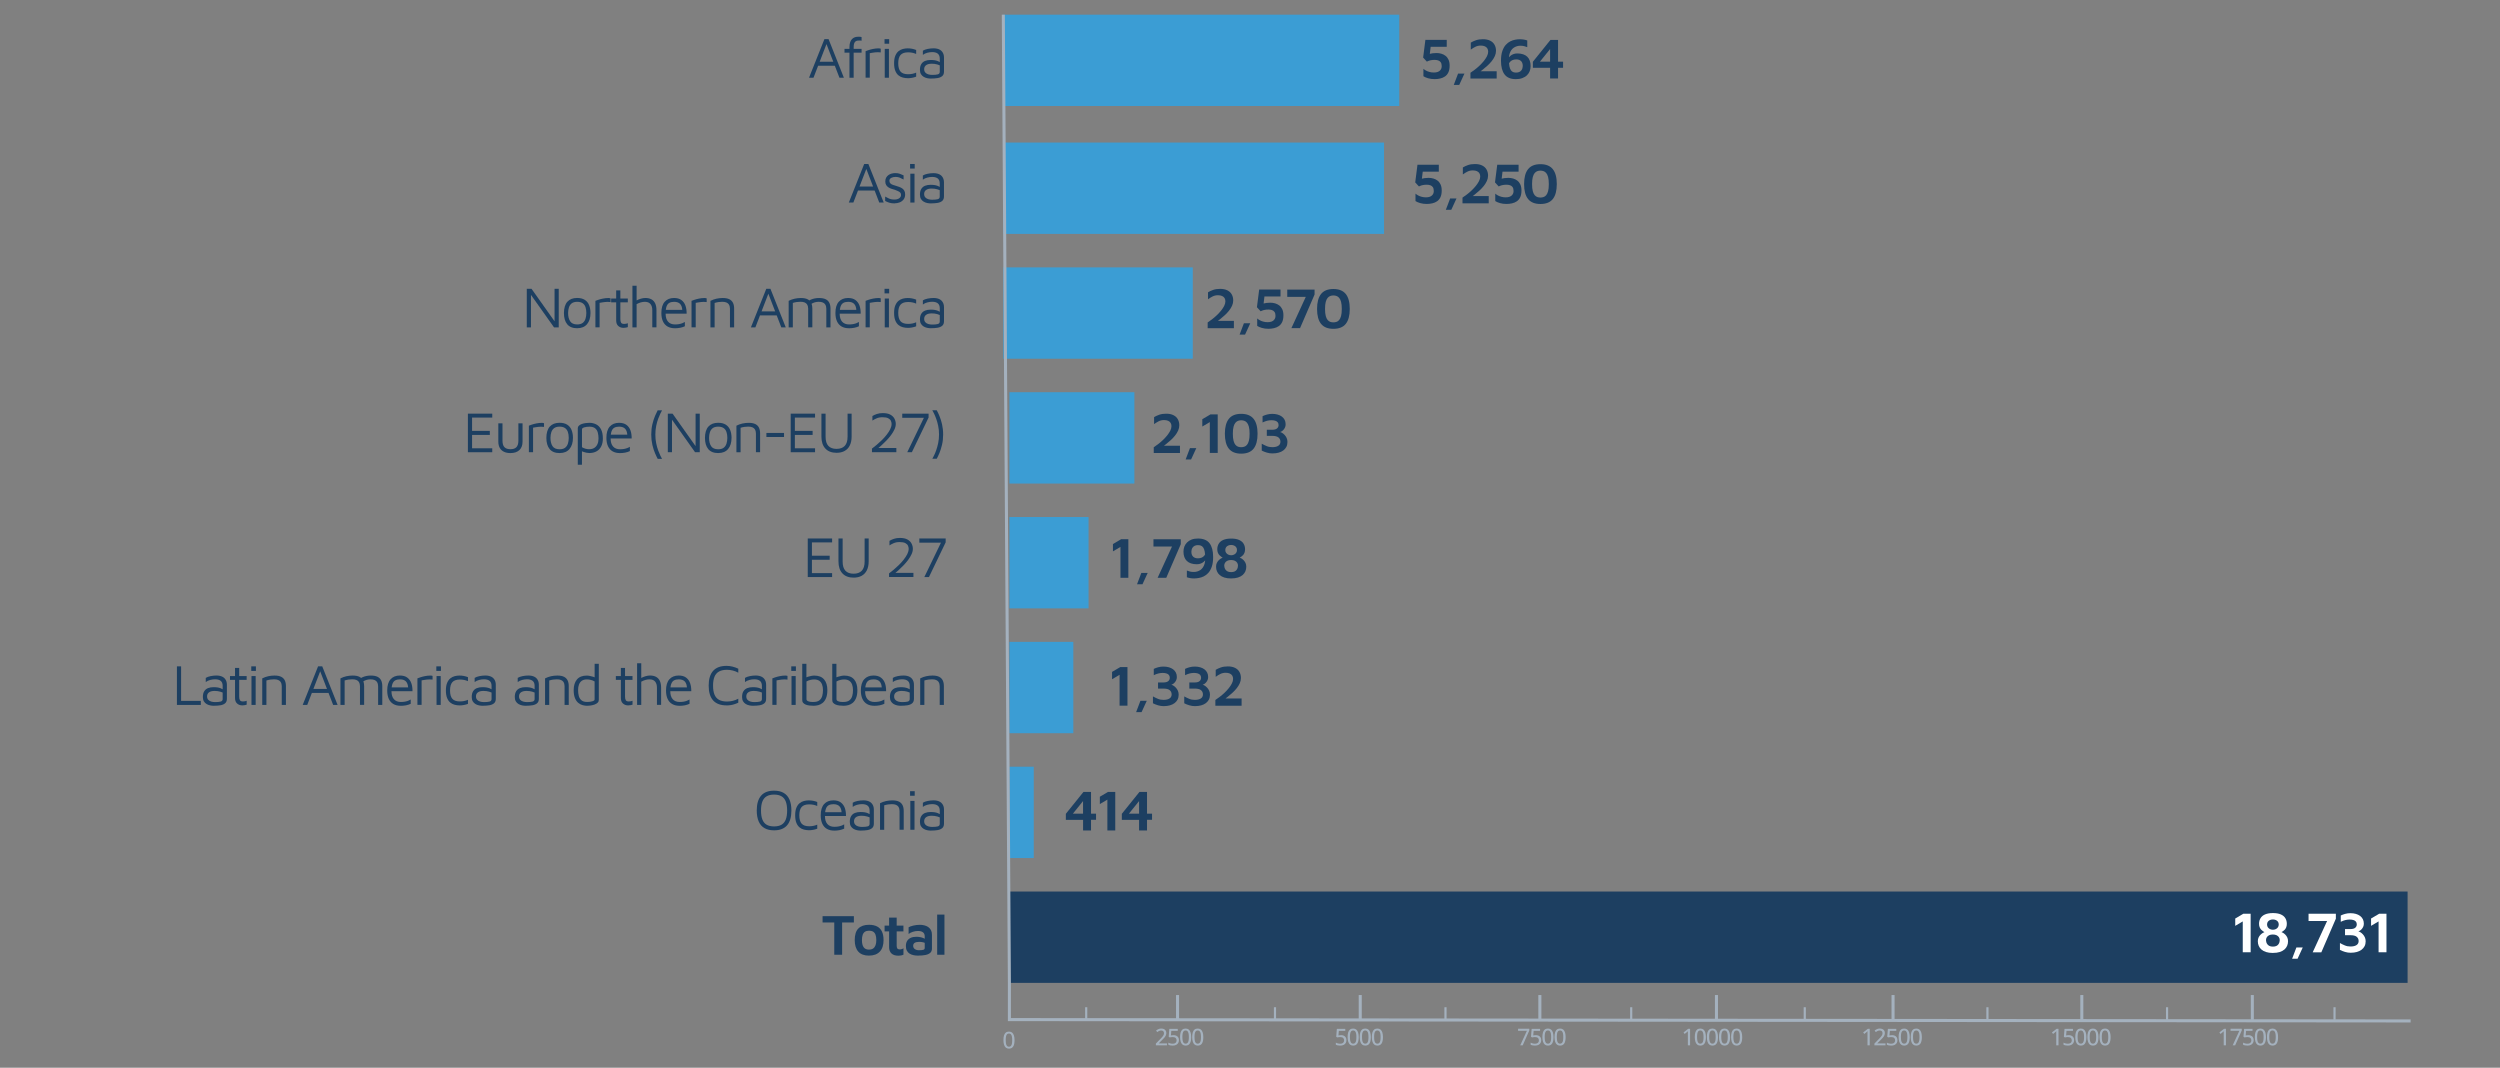 <?xml version="1.0" encoding="UTF-8"?>
<svg id="_Слой_1" data-name="Слой 1" xmlns="http://www.w3.org/2000/svg" viewBox="0 0 821.11 350.7">
  <rect x="0" y="0" width="821.11" height="350.7" fill="#808080" stroke="none"/>
  <defs>
    <style>
      .cls-1 {
        fill: #1d3f61;
      }

      .cls-2 {
        fill: #fff;
      }

      .cls-3 {
        stroke-width: .71px;
      }

      .cls-3, .cls-4 {
        fill: none;
        stroke: #a4b1be;
        stroke-miterlimit: 10;
      }

      .cls-5 {
        fill: #a4b1be;
      }

      .cls-6 {
        fill: #3b9dd4;
      }
    </style>
  </defs>
  <g>
    <g>
      <g>
        <path class="cls-1" d="M265.72,25.53l5.05-12.67h1.37l5.03,12.67h-1.46l-4.39-11.4.28-.04-4.41,11.44h-1.48ZM267.94,21.58l.59-1.31h6.21l.09,1.31h-6.9Z"/>
        <path class="cls-1" d="M279,25.53v-8.23h-1.63v-1.25h1.63v-.51c0-.7.08-1.26.24-1.7.16-.44.36-.78.62-1.03.25-.25.52-.42.8-.53.28-.11.54-.17.8-.19.25-.02.46-.03.61-.03.18,0,.34,0,.49.03.15.02.29.05.42.08v1.22c-.09-.03-.19-.04-.3-.06-.11-.01-.24-.02-.38-.02-.22,0-.44.01-.66.04-.23.03-.44.1-.63.24-.19.13-.34.35-.46.65-.11.3-.17.72-.17,1.28v.53h2.6v1.25h-2.6v8.23h-1.37Z"/>
        <path class="cls-1" d="M284.3,25.53v-8.72c.15-.06.45-.17.88-.32s.96-.29,1.58-.42,1.25-.19,1.91-.19c.1,0,.2.01.3.04.1.03.2.05.3.08v1.21c-.33-.04-.65-.06-.96-.06s-.61.02-.9.05c-.29.03-.58.07-.87.12-.29.05-.58.1-.87.15v8.05h-1.37Z"/>
        <path class="cls-1" d="M290.52,14.36v-1.5h1.52v1.5h-1.52ZM290.59,25.53v-9.48h1.37v9.48h-1.37Z"/>
        <path class="cls-1" d="M298.1,25.68c-.51,0-1.02-.07-1.55-.2-.53-.13-1.01-.37-1.44-.72-.44-.35-.79-.85-1.05-1.49-.27-.65-.4-1.48-.4-2.49s.13-1.84.4-2.48c.27-.64.62-1.14,1.05-1.49.44-.35.92-.6,1.44-.73.53-.13,1.04-.2,1.55-.2s.96.04,1.43.13c.47.09.93.22,1.38.4v1.31c-.42-.18-.85-.31-1.29-.4-.44-.09-.9-.13-1.37-.13-1.13,0-1.95.29-2.46.85-.51.57-.77,1.48-.77,2.74s.26,2.18.77,2.75,1.33.85,2.46.85c.47,0,.92-.04,1.37-.13.44-.09.87-.22,1.29-.4v1.33c-.44.17-.9.29-1.38.38-.48.09-.95.13-1.43.13Z"/>
        <path class="cls-1" d="M305.79,25.81c-.42,0-.84-.04-1.26-.13s-.82-.24-1.18-.46c-.36-.22-.65-.51-.87-.88-.22-.37-.33-.85-.33-1.41,0-.79.15-1.42.45-1.89.3-.48.71-.82,1.24-1.03.53-.21,1.13-.31,1.81-.31.52,0,.97.03,1.35.09.38.06.72.16,1.02.28.3.12.57.26.81.41l.27,1.25c-.29-.22-.71-.4-1.26-.56-.55-.16-1.16-.24-1.81-.24-.8,0-1.41.15-1.84.46-.43.3-.65.75-.65,1.33,0,.47.13.84.39,1.12.26.28.59.48.99.59s.81.17,1.23.17c.82,0,1.45-.06,1.87-.18.42-.12.64-.39.64-.83v-4.35c0-.73-.22-1.27-.65-1.62-.43-.34-1.04-.51-1.84-.51-.51,0-1.04.07-1.61.22-.56.14-1.05.38-1.45.69v-1.37c.39-.25.92-.45,1.58-.58.66-.13,1.3-.2,1.92-.2.42,0,.8.04,1.16.12s.67.2.95.36c.28.16.52.36.71.61.2.25.35.53.46.86.11.32.16.69.16,1.09v4.6c0,.67-.2,1.17-.6,1.5-.4.33-.92.54-1.56.64s-1.33.15-2.06.15Z"/>
      </g>
      <g>
        <path class="cls-1" d="M278.79,66.53l5.05-12.67h1.37l5.04,12.67h-1.46l-4.39-11.4.29-.04-4.41,11.44h-1.48ZM281.02,62.58l.59-1.31h6.21l.1,1.31h-6.9Z"/>
        <path class="cls-1" d="M293.88,66.81c-.68,0-1.26-.07-1.72-.21s-.94-.34-1.43-.59v-1.45c.39.22.74.4,1.05.55.3.15.61.26.93.33.32.07.68.1,1.08.1.63,0,1.15-.14,1.55-.42.4-.28.6-.64.6-1.08,0-.36-.1-.63-.29-.82-.2-.19-.45-.35-.75-.47-.3-.13-.62-.26-.95-.4-.37-.1-.74-.21-1.11-.33-.37-.12-.72-.28-1.03-.48-.31-.2-.56-.45-.75-.76s-.29-.71-.29-1.21.1-.89.29-1.24.45-.62.77-.85c.32-.22.67-.38,1.06-.48s.79-.15,1.18-.15c.57,0,1.06.08,1.46.23s.82.32,1.25.51v1.37c-.48-.25-.91-.46-1.29-.62-.38-.16-.83-.24-1.35-.24s-.99.11-1.4.31c-.41.21-.62.53-.62.96,0,.36.1.64.31.85s.48.38.83.49c.34.12.71.24,1.1.35.32.1.65.21.99.33.34.12.66.28.95.47.29.2.53.45.71.77.18.32.28.72.28,1.22,0,.67-.17,1.23-.51,1.66-.34.44-.78.76-1.3.96-.53.2-1.06.3-1.61.3Z"/>
        <path class="cls-1" d="M298.91,55.36v-1.5h1.52v1.5h-1.52ZM298.99,66.53v-9.48h1.37v9.48h-1.37Z"/>
        <path class="cls-1" d="M305.79,66.81c-.42,0-.84-.04-1.26-.13-.42-.09-.82-.24-1.18-.46-.36-.22-.65-.51-.87-.88-.22-.37-.33-.85-.33-1.41,0-.79.15-1.42.45-1.89.3-.48.71-.82,1.23-1.03.53-.21,1.13-.31,1.81-.31.52,0,.97.03,1.35.09.38.06.72.16,1.02.28.3.12.57.26.81.41l.27,1.25c-.29-.22-.71-.4-1.26-.56-.55-.16-1.16-.24-1.81-.24-.8,0-1.41.15-1.84.46-.43.3-.65.75-.65,1.33,0,.47.13.84.39,1.12.26.28.59.48.99.59s.81.17,1.23.17c.82,0,1.45-.06,1.87-.18.42-.12.64-.39.64-.83v-4.35c0-.73-.22-1.27-.65-1.62-.43-.34-1.04-.51-1.84-.51-.51,0-1.04.07-1.61.22-.56.14-1.05.38-1.45.69v-1.37c.39-.25.92-.45,1.58-.58.66-.13,1.3-.2,1.92-.2.42,0,.8.04,1.16.12.35.08.67.2.95.36.28.16.52.36.71.61.2.25.35.53.46.86.11.32.16.69.16,1.09v4.6c0,.67-.2,1.17-.6,1.5-.4.33-.92.54-1.56.64-.64.1-1.33.15-2.06.15Z"/>
      </g>
      <g>
        <path class="cls-1" d="M173.02,107.53v-12.67h1.56l7.9,11.15-.34.53v-11.68h1.37v12.67h-1.54l-8.21-11.57.63-.59v12.16h-1.37Z"/>
        <path class="cls-1" d="M189.59,107.81c-1.48,0-2.58-.44-3.3-1.32-.72-.88-1.07-2.11-1.07-3.68s.38-2.88,1.13-3.71c.75-.82,1.82-1.24,3.2-1.24,1.03,0,1.86.21,2.51.62.65.41,1.12.99,1.42,1.73.3.74.46,1.61.46,2.59,0,1.56-.38,2.78-1.13,3.67-.75.89-1.83,1.33-3.22,1.33ZM189.57,106.56c.77,0,1.37-.17,1.81-.5.43-.33.74-.79.92-1.35.18-.56.28-1.2.28-1.89,0-.75-.09-1.4-.28-1.95-.19-.55-.5-.98-.94-1.28s-1.03-.46-1.78-.46-1.36.17-1.79.49c-.43.33-.74.77-.92,1.32-.18.55-.28,1.18-.28,1.87,0,1.11.22,2.02.67,2.71s1.22,1.04,2.32,1.04Z"/>
        <path class="cls-1" d="M195.56,107.53v-8.72c.15-.06.45-.17.88-.32s.96-.29,1.58-.42,1.25-.19,1.91-.19c.1,0,.2.01.3.04.1.03.2.05.3.08v1.21c-.33-.04-.65-.06-.96-.06s-.61.02-.9.05c-.29.03-.58.07-.87.12-.29.05-.58.1-.87.15v8.05h-1.37Z"/>
        <path class="cls-1" d="M204.75,107.68c-.67,0-1.23-.21-1.69-.62s-.68-1.02-.68-1.83v-5.93h-1.65v-1.25h1.65v-2.68h1.37v2.68h2.45v1.25h-2.45v5.49c0,.53.08.93.25,1.2.16.27.5.4,1.01.4.23,0,.45-.02.67-.07.22-.04.39-.1.53-.16v1.29c-.18.06-.4.12-.67.16s-.53.07-.77.07Z"/>
        <path class="cls-1" d="M207.72,107.53v-13.68h1.37v5.26l-.15-.36c.48-.27.99-.48,1.52-.64.53-.16,1.03-.24,1.5-.24.79,0,1.45.15,1.99.44.54.29.95.73,1.23,1.32.29.59.43,1.35.43,2.27v5.62h-1.37v-5.62c0-.89-.2-1.57-.61-2.05-.41-.48-1.01-.72-1.82-.72-.44,0-.89.06-1.34.19s-.91.32-1.38.57v7.64h-1.37Z"/>
        <path class="cls-1" d="M221.61,107.81c-.9,0-1.68-.19-2.34-.56-.66-.37-1.17-.93-1.52-1.68-.35-.75-.53-1.68-.53-2.79,0-1.63.37-2.86,1.11-3.68.74-.82,1.76-1.23,3.05-1.23,1.01,0,1.83.23,2.44.69.61.46,1.05,1.07,1.32,1.84.27.77.39,1.65.38,2.62h-7.62l.1-1.25h6.63l-.53.19c-.04-.95-.28-1.66-.71-2.13-.44-.47-1.1-.7-2-.7-.62,0-1.14.12-1.55.34-.41.23-.72.62-.92,1.19-.2.56-.3,1.35-.3,2.37,0,1.15.27,2.03.81,2.63.54.6,1.29.9,2.27.9.47,0,.9-.04,1.29-.1.39-.07.75-.17,1.08-.29.33-.13.62-.27.87-.42v1.41c-.46.21-.96.38-1.51.49-.55.11-1.16.17-1.81.17Z"/>
        <path class="cls-1" d="M227.13,107.53v-8.72c.15-.06.45-.17.88-.32s.96-.29,1.58-.42c.61-.13,1.25-.19,1.91-.19.1,0,.2.01.3.04.1.03.2.05.3.08v1.21c-.33-.04-.65-.06-.96-.06s-.61.02-.9.05c-.29.03-.58.07-.87.12s-.58.1-.87.15v8.05h-1.37Z"/>
        <path class="cls-1" d="M233.35,98.81c.3-.15.62-.29.94-.41.32-.12.65-.22.99-.29.34-.08.68-.13,1.03-.17.35-.04.7-.06,1.05-.06.92,0,1.66.14,2.2.41.54.27.94.67,1.19,1.19.25.52.37,1.15.37,1.88v6.17h-1.37v-6.17c0-.23-.03-.47-.09-.72-.06-.25-.17-.5-.33-.73-.16-.23-.42-.42-.76-.57-.34-.15-.8-.22-1.37-.22-.39,0-.8.03-1.22.09-.42.06-.84.16-1.27.29v8.04h-1.37v-8.72Z"/>
        <path class="cls-1" d="M246.63,107.53l5.05-12.67h1.37l5.03,12.67h-1.46l-4.39-11.4.28-.04-4.41,11.44h-1.48ZM248.85,103.58l.59-1.31h6.21l.09,1.31h-6.9Z"/>
        <path class="cls-1" d="M266.81,101.35v6.17h-1.37v-6.17c0-.23-.03-.47-.09-.72s-.17-.5-.33-.73c-.16-.23-.42-.42-.76-.57-.34-.15-.8-.22-1.37-.22-.39,0-.8.03-1.22.09-.42.06-.84.16-1.27.29v8.04h-1.37v-8.72c.3-.15.62-.29.94-.41.32-.12.65-.22.99-.29s.68-.13,1.03-.17c.35-.04.7-.06,1.05-.06.92,0,1.66.14,2.2.41.54.27.94.67,1.19,1.19s.37,1.15.37,1.88ZM265,99.19c.42-.32.84-.57,1.27-.76.43-.19.88-.33,1.34-.42.46-.09.93-.13,1.4-.13.92,0,1.66.14,2.2.41.54.27.94.67,1.19,1.19s.37,1.15.37,1.88v6.17h-1.37v-6.17c0-.23-.03-.47-.09-.72-.06-.25-.17-.5-.33-.73-.16-.23-.42-.42-.76-.57-.34-.15-.8-.22-1.37-.22-.39,0-.8.06-1.22.17-.42.12-.84.31-1.27.59l-1.37-.68Z"/>
        <path class="cls-1" d="M278.78,107.81c-.9,0-1.68-.19-2.34-.56-.66-.37-1.17-.93-1.52-1.68-.35-.75-.53-1.68-.53-2.79,0-1.63.37-2.86,1.11-3.68.74-.82,1.76-1.23,3.05-1.23,1.01,0,1.83.23,2.44.69.61.46,1.05,1.07,1.32,1.84.27.77.39,1.65.38,2.62h-7.62l.1-1.25h6.63l-.53.19c-.04-.95-.28-1.66-.71-2.13-.44-.47-1.1-.7-2-.7-.62,0-1.14.12-1.55.34-.41.23-.72.62-.92,1.19-.2.56-.3,1.35-.3,2.37,0,1.15.27,2.03.81,2.63.54.6,1.29.9,2.27.9.47,0,.9-.04,1.29-.1.39-.07.75-.17,1.08-.29.33-.13.62-.27.87-.42v1.41c-.46.21-.96.38-1.51.49-.55.11-1.16.17-1.81.17Z"/>
        <path class="cls-1" d="M284.3,107.53v-8.72c.15-.06.45-.17.88-.32s.96-.29,1.58-.42,1.25-.19,1.91-.19c.1,0,.2.01.3.04.1.03.2.05.3.08v1.21c-.33-.04-.65-.06-.96-.06s-.61.02-.9.05c-.29.03-.58.07-.87.12-.29.05-.58.1-.87.15v8.05h-1.37Z"/>
        <path class="cls-1" d="M290.52,96.36v-1.5h1.52v1.5h-1.52ZM290.59,107.53v-9.48h1.37v9.48h-1.37Z"/>
        <path class="cls-1" d="M298.1,107.68c-.51,0-1.02-.07-1.55-.2-.53-.13-1.01-.37-1.44-.72-.44-.35-.79-.85-1.05-1.49-.27-.65-.4-1.48-.4-2.49s.13-1.84.4-2.48c.27-.64.62-1.14,1.05-1.49.44-.35.92-.6,1.44-.73.53-.13,1.04-.2,1.55-.2s.96.04,1.43.13c.47.09.93.22,1.38.4v1.31c-.42-.18-.85-.31-1.29-.4-.44-.09-.9-.13-1.37-.13-1.13,0-1.95.29-2.46.85-.51.57-.77,1.48-.77,2.74s.26,2.18.77,2.75,1.33.85,2.46.85c.47,0,.92-.04,1.37-.13.44-.09.87-.22,1.29-.4v1.33c-.44.17-.9.29-1.38.38-.48.09-.95.13-1.43.13Z"/>
        <path class="cls-1" d="M305.79,107.81c-.42,0-.84-.04-1.26-.13s-.82-.24-1.18-.46c-.36-.22-.65-.51-.87-.88-.22-.37-.33-.85-.33-1.41,0-.79.15-1.42.45-1.89.3-.48.71-.82,1.24-1.03.53-.21,1.13-.31,1.81-.31.52,0,.97.03,1.35.09.38.06.72.16,1.02.28.3.12.57.26.81.41l.27,1.25c-.29-.22-.71-.4-1.26-.56-.55-.16-1.16-.24-1.81-.24-.8,0-1.41.15-1.84.46-.43.3-.65.75-.65,1.33,0,.47.13.84.39,1.12.26.28.59.48.99.59s.81.17,1.23.17c.82,0,1.45-.06,1.87-.18.42-.12.64-.39.64-.83v-4.35c0-.73-.22-1.27-.65-1.62-.43-.34-1.04-.51-1.84-.51-.51,0-1.04.07-1.61.22-.56.14-1.05.38-1.45.69v-1.37c.39-.25.92-.45,1.58-.58.66-.13,1.3-.2,1.92-.2.42,0,.8.04,1.16.12s.67.2.95.36c.28.16.52.36.71.61.2.25.35.53.46.86.11.32.16.69.16,1.09v4.6c0,.67-.2,1.17-.6,1.5-.4.33-.92.54-1.56.64s-1.33.15-2.06.15Z"/>
      </g>
      <g>
        <path class="cls-1" d="M153.68,148.53v-12.67h8v1.29h-6.63v4.37h5.83v1.33h-5.83v4.39h6.63v1.29h-8Z"/>
        <path class="cls-1" d="M167.65,148.81c-.84,0-1.55-.14-2.15-.44-.6-.29-1.05-.71-1.36-1.27-.31-.56-.47-1.24-.47-2.05v-6h1.37v5.7c0,.96.21,1.67.64,2.12.42.45,1.08.67,1.97.67s1.54-.22,1.97-.67c.42-.45.64-1.16.64-2.12v-5.7h1.37v6c0,1.2-.35,2.13-1.04,2.78s-1.67.98-2.94.98Z"/>
        <path class="cls-1" d="M173.71,148.53v-8.72c.15-.06.45-.17.88-.32s.96-.29,1.58-.42c.61-.13,1.25-.19,1.91-.19.1,0,.2.01.3.04.1.03.2.05.3.08v1.21c-.33-.04-.65-.06-.96-.06s-.61.02-.9.05c-.29.03-.58.07-.87.12s-.58.1-.87.15v8.05h-1.37Z"/>
        <path class="cls-1" d="M183.82,148.81c-1.48,0-2.58-.44-3.3-1.32-.72-.88-1.07-2.11-1.07-3.68s.38-2.88,1.13-3.71c.75-.82,1.82-1.24,3.2-1.24,1.03,0,1.86.21,2.51.62.65.41,1.12.99,1.43,1.73.3.74.46,1.61.46,2.59,0,1.56-.38,2.78-1.13,3.67s-1.83,1.33-3.22,1.33ZM183.8,147.56c.77,0,1.37-.17,1.8-.5.43-.33.74-.79.92-1.35.18-.56.28-1.2.28-1.89,0-.75-.1-1.4-.29-1.95-.19-.55-.5-.98-.94-1.28s-1.03-.46-1.78-.46-1.36.17-1.79.49c-.43.33-.74.77-.92,1.32-.18.55-.28,1.18-.28,1.87,0,1.11.22,2.02.66,2.71s1.22,1.04,2.32,1.04Z"/>
        <path class="cls-1" d="M193.5,148.79c-.28,0-.59-.04-.94-.11-.35-.08-.69-.17-1.02-.29-.33-.11-.62-.23-.87-.36l.47-.47v5.09h-1.37v-11.89c0-.39.12-.71.37-.95.25-.24.57-.43.96-.56.39-.13.81-.23,1.25-.29.44-.06.86-.09,1.25-.09.76,0,1.48.16,2.15.48s1.22.85,1.63,1.61.63,1.78.63,3.07c0,.97-.17,1.82-.52,2.54-.35.72-.86,1.27-1.53,1.65-.67.38-1.49.58-2.47.58ZM193.5,147.54c.7,0,1.27-.15,1.72-.45.45-.3.79-.71,1.02-1.24.23-.53.34-1.14.34-1.82s-.08-1.32-.23-1.92c-.15-.6-.44-1.07-.87-1.43s-1.06-.54-1.88-.54c-.66,0-1.23.08-1.72.23-.49.15-.73.37-.73.65v5.87c.39.23.79.4,1.18.5s.79.16,1.18.16Z"/>
        <path class="cls-1" d="M203.56,148.81c-.9,0-1.68-.19-2.34-.56s-1.17-.93-1.52-1.68c-.35-.75-.53-1.68-.53-2.79,0-1.63.37-2.86,1.11-3.68.74-.82,1.76-1.23,3.05-1.23,1.01,0,1.83.23,2.44.69.61.46,1.05,1.07,1.32,1.84.27.77.39,1.65.38,2.62h-7.62l.09-1.25h6.63l-.53.19c-.04-.95-.28-1.66-.71-2.13-.44-.47-1.11-.7-2-.7-.62,0-1.14.12-1.55.34-.41.23-.72.62-.92,1.19-.2.56-.3,1.35-.3,2.37,0,1.15.27,2.03.81,2.63s1.29.9,2.27.9c.47,0,.9-.04,1.29-.1.39-.07.75-.17,1.08-.29s.62-.27.87-.42v1.41c-.46.21-.96.38-1.51.49-.55.11-1.16.17-1.81.17Z"/>
        <path class="cls-1" d="M216,150.68c-.24-.45-.53-1.05-.86-1.83-.34-.78-.63-1.69-.87-2.73s-.37-2.17-.37-3.38.12-2.36.37-3.4.54-1.95.87-2.73c.34-.78.62-1.39.86-1.83h1.44c-.11.19-.29.52-.52,1-.23.47-.48,1.06-.74,1.76-.26.7-.48,1.48-.66,2.37s-.27,1.83-.27,2.84.09,1.94.27,2.82.4,1.67.66,2.38c.26.7.51,1.29.74,1.76.23.47.41.8.52.99h-1.44Z"/>
        <path class="cls-1" d="M219.34,148.53v-12.67h1.56l7.9,11.15-.34.53v-11.68h1.37v12.67h-1.54l-8.21-11.57.63-.59v12.16h-1.37Z"/>
        <path class="cls-1" d="M235.91,148.81c-1.48,0-2.58-.44-3.3-1.32-.72-.88-1.07-2.11-1.07-3.68s.38-2.88,1.13-3.71c.75-.82,1.82-1.24,3.2-1.24,1.03,0,1.86.21,2.51.62.65.41,1.12.99,1.43,1.73.3.74.46,1.61.46,2.59,0,1.56-.38,2.78-1.13,3.67s-1.83,1.33-3.22,1.33ZM235.89,147.56c.77,0,1.37-.17,1.8-.5.43-.33.74-.79.92-1.35.18-.56.28-1.2.28-1.89,0-.75-.1-1.4-.29-1.95-.19-.55-.5-.98-.94-1.28s-1.03-.46-1.78-.46-1.36.17-1.79.49c-.43.33-.74.77-.92,1.32-.18.55-.28,1.18-.28,1.87,0,1.11.22,2.02.66,2.71s1.22,1.04,2.32,1.04Z"/>
        <path class="cls-1" d="M241.88,139.81c.3-.15.62-.29.94-.41.32-.12.65-.22.99-.29s.68-.13,1.03-.17c.35-.04.7-.06,1.05-.06.92,0,1.66.14,2.2.41.54.27.94.67,1.19,1.19s.37,1.15.37,1.88v6.17h-1.37v-6.17c0-.23-.03-.47-.09-.72s-.17-.5-.33-.73c-.16-.23-.42-.42-.76-.57-.34-.15-.8-.22-1.37-.22-.39,0-.8.03-1.22.09-.42.06-.84.16-1.27.29v8.04h-1.37v-8.72Z"/>
        <path class="cls-1" d="M251.72,143.53v-1.33h5.79v1.33h-5.79Z"/>
        <path class="cls-1" d="M259.7,148.53v-12.67h8v1.29h-6.63v4.37h5.83v1.33h-5.83v4.39h6.63v1.29h-8Z"/>
        <path class="cls-1" d="M274.75,148.72c-1.57,0-2.79-.46-3.66-1.39-.87-.92-1.3-2.25-1.3-3.97v-7.5h1.37v7.58c0,1.36.3,2.36.91,3.01s1.5.98,2.68.98,2.08-.33,2.7-.98c.62-.65.93-1.66.93-3.01v-7.58h1.33v7.5c0,1.15-.2,2.13-.59,2.93-.39.8-.96,1.4-1.69,1.81-.73.41-1.63.62-2.68.62Z"/>
        <path class="cls-1" d="M286.39,148.53v-1.2c.43-.32.93-.71,1.49-1.18.56-.47,1.13-.98,1.71-1.55.58-.56,1.11-1.15,1.6-1.77.49-.62.88-1.23,1.19-1.83.3-.61.46-1.19.46-1.75,0-.34-.08-.68-.23-1.02-.15-.34-.44-.62-.87-.85-.43-.23-1.06-.34-1.88-.34-.76,0-1.42.12-1.99.38s-1.01.49-1.34.72v-1.5c.41-.25.9-.48,1.47-.67.58-.2,1.23-.29,1.97-.29,1.04,0,1.87.18,2.49.53.62.35,1.07.8,1.34,1.35.27.54.41,1.11.41,1.69s-.14,1.17-.43,1.79c-.29.62-.66,1.24-1.12,1.86s-.97,1.22-1.53,1.8c-.56.58-1.11,1.12-1.67,1.62s-1.06.93-1.52,1.3l-.4-.47h6.86v1.37h-8Z"/>
        <path class="cls-1" d="M297.98,148.53l5.68-11.74.13.44h-7.45v-1.37h8.65v1.27l-5.49,11.4h-1.52Z"/>
        <path class="cls-1" d="M306.21,150.68c.11-.19.29-.52.53-1,.24-.47.49-1.06.74-1.76s.47-1.49.66-2.38c.18-.89.28-1.83.28-2.83s-.09-1.94-.28-2.82c-.18-.88-.4-1.67-.66-2.38s-.5-1.29-.74-1.76c-.24-.47-.42-.8-.53-.99h1.46c.25.44.54,1.05.87,1.83.33.78.62,1.69.86,2.73s.37,2.17.37,3.38-.12,2.35-.37,3.39-.54,1.96-.86,2.74c-.33.78-.62,1.39-.87,1.83h-1.46Z"/>
      </g>
      <g>
        <path class="cls-1" d="M265.3,189.53v-12.67h8v1.29h-6.63v4.37h5.83v1.33h-5.83v4.39h6.63v1.29h-8Z"/>
        <path class="cls-1" d="M280.35,189.72c-1.57,0-2.79-.46-3.66-1.39-.87-.92-1.3-2.25-1.3-3.97v-7.5h1.37v7.58c0,1.36.3,2.36.91,3.01s1.5.98,2.68.98,2.08-.33,2.7-.98.93-1.66.93-3.01v-7.58h1.33v7.5c0,1.15-.2,2.13-.59,2.93-.39.8-.96,1.4-1.69,1.81-.73.41-1.63.62-2.68.62Z"/>
        <path class="cls-1" d="M292,189.53v-1.2c.43-.32.93-.71,1.49-1.18.56-.47,1.13-.98,1.71-1.55.58-.56,1.11-1.15,1.6-1.77.49-.62.88-1.23,1.19-1.83.3-.61.46-1.19.46-1.75,0-.34-.08-.68-.23-1.02-.15-.34-.44-.62-.87-.85-.43-.23-1.06-.34-1.88-.34-.76,0-1.42.12-1.99.38s-1.01.49-1.34.72v-1.5c.41-.25.9-.48,1.47-.67.58-.2,1.23-.29,1.97-.29,1.04,0,1.87.18,2.49.53.62.35,1.07.8,1.34,1.35.27.54.41,1.11.41,1.69s-.14,1.17-.43,1.79c-.29.62-.66,1.24-1.12,1.86s-.97,1.22-1.53,1.8c-.56.58-1.11,1.12-1.67,1.62s-1.06.93-1.52,1.3l-.4-.47h6.86v1.37h-8Z"/>
        <path class="cls-1" d="M303.59,189.53l5.68-11.74.13.44h-7.45v-1.37h8.65v1.27l-5.49,11.4h-1.52Z"/>
      </g>
      <g>
        <path class="cls-1" d="M58.11,231.53v-12.67h1.37v11.34h6.48v1.33h-7.85Z"/>
        <path class="cls-1" d="M70.27,231.81c-.42,0-.84-.04-1.26-.13-.42-.09-.82-.24-1.18-.46-.36-.22-.65-.51-.87-.88-.22-.37-.33-.85-.33-1.41,0-.79.15-1.42.45-1.89.3-.48.71-.82,1.23-1.03.53-.21,1.13-.31,1.81-.31.52,0,.97.03,1.35.09.38.06.72.16,1.02.28.3.12.57.26.81.41l.27,1.25c-.29-.22-.71-.4-1.26-.56-.55-.16-1.16-.24-1.81-.24-.8,0-1.41.15-1.84.46-.43.3-.65.75-.65,1.33,0,.47.13.84.39,1.12.26.28.59.48.99.59s.81.17,1.23.17c.82,0,1.45-.06,1.87-.18.42-.12.64-.39.64-.83v-4.35c0-.73-.22-1.27-.65-1.62-.43-.34-1.04-.51-1.84-.51-.51,0-1.04.07-1.61.22-.56.14-1.05.38-1.45.69v-1.37c.39-.25.92-.45,1.58-.58.66-.13,1.3-.2,1.92-.2.42,0,.8.04,1.16.12.35.08.67.2.95.36.28.16.52.36.71.61.2.25.35.53.46.86.11.32.16.69.16,1.09v4.6c0,.67-.2,1.17-.6,1.5-.4.33-.92.54-1.56.64-.64.1-1.33.15-2.06.15Z"/>
        <path class="cls-1" d="M79.56,231.68c-.67,0-1.23-.21-1.69-.62s-.68-1.02-.68-1.83v-5.93h-1.65v-1.25h1.65v-2.68h1.37v2.68h2.45v1.25h-2.45v5.49c0,.53.08.93.25,1.2s.5.4,1.01.4c.23,0,.45-.02.67-.07.21-.04.39-.1.53-.16v1.29c-.18.06-.4.12-.67.16-.27.04-.53.07-.77.07Z"/>
        <path class="cls-1" d="M82.53,220.36v-1.5h1.52v1.5h-1.52ZM82.6,231.53v-9.48h1.37v9.48h-1.37Z"/>
        <path class="cls-1" d="M86.14,222.81c.3-.15.62-.29.94-.41.32-.12.65-.22.99-.29.34-.08.68-.13,1.03-.17.35-.04.7-.06,1.05-.06.92,0,1.66.14,2.2.41.54.27.94.67,1.19,1.19.25.52.37,1.15.37,1.88v6.17h-1.37v-6.17c0-.23-.03-.47-.09-.72-.06-.25-.17-.5-.33-.73-.16-.23-.42-.42-.76-.57-.34-.15-.8-.22-1.37-.22-.39,0-.8.03-1.22.09-.42.06-.84.16-1.27.29v8.04h-1.37v-8.72Z"/>
        <path class="cls-1" d="M99.42,231.53l5.05-12.67h1.37l5.04,12.67h-1.46l-4.39-11.4.29-.04-4.41,11.44h-1.48ZM101.64,227.58l.59-1.31h6.21l.1,1.31h-6.9Z"/>
        <path class="cls-1" d="M119.6,225.35v6.17h-1.37v-6.17c0-.23-.03-.47-.09-.72-.06-.25-.17-.5-.33-.73-.16-.23-.42-.42-.76-.57-.34-.15-.8-.22-1.37-.22-.39,0-.8.03-1.22.09-.42.06-.84.16-1.27.29v8.04h-1.37v-8.72c.3-.15.62-.29.94-.41.32-.12.65-.22.99-.29.34-.08.68-.13,1.03-.17.35-.04.7-.06,1.05-.06.92,0,1.66.14,2.2.41.54.27.94.67,1.19,1.19.25.52.37,1.15.37,1.88ZM117.79,223.19c.42-.32.84-.57,1.27-.76.43-.19.88-.33,1.34-.42.46-.09.93-.13,1.4-.13.92,0,1.66.14,2.2.41.54.27.94.67,1.19,1.19s.37,1.15.37,1.88v6.17h-1.37v-6.17c0-.23-.03-.47-.09-.72s-.17-.5-.33-.73c-.17-.23-.42-.42-.76-.57-.34-.15-.8-.22-1.37-.22-.39,0-.8.06-1.22.17-.42.12-.84.31-1.27.59l-1.37-.68Z"/>
        <path class="cls-1" d="M131.57,231.81c-.9,0-1.68-.19-2.34-.56-.66-.37-1.17-.93-1.52-1.68-.35-.75-.53-1.68-.53-2.79,0-1.63.37-2.86,1.11-3.68.74-.82,1.76-1.23,3.05-1.23,1.01,0,1.83.23,2.44.69.61.46,1.05,1.07,1.32,1.84.27.77.39,1.65.38,2.62h-7.62l.1-1.25h6.63l-.53.19c-.04-.95-.28-1.66-.71-2.13-.44-.47-1.1-.7-2-.7-.62,0-1.14.12-1.55.34-.41.23-.72.62-.92,1.19-.2.56-.3,1.35-.3,2.37,0,1.15.27,2.03.81,2.63.54.6,1.29.9,2.27.9.47,0,.9-.04,1.29-.1.39-.07.75-.17,1.08-.29.33-.13.62-.27.87-.42v1.41c-.46.21-.96.38-1.51.49-.55.11-1.16.17-1.81.17Z"/>
        <path class="cls-1" d="M137.1,231.53v-8.72c.15-.06.45-.17.88-.32s.96-.29,1.58-.42c.61-.13,1.25-.19,1.91-.19.1,0,.2.01.3.04.1.03.2.05.3.08v1.21c-.33-.04-.65-.06-.96-.06s-.61.02-.9.05c-.29.03-.58.07-.87.12s-.58.1-.87.15v8.05h-1.37Z"/>
        <path class="cls-1" d="M143.31,220.36v-1.5h1.52v1.5h-1.52ZM143.38,231.53v-9.48h1.37v9.48h-1.37Z"/>
        <path class="cls-1" d="M150.89,231.68c-.51,0-1.02-.07-1.55-.2-.53-.13-1.01-.37-1.44-.72-.44-.35-.79-.85-1.05-1.49-.27-.65-.4-1.48-.4-2.49s.13-1.84.4-2.48c.27-.64.62-1.14,1.05-1.49.44-.35.92-.6,1.44-.73.53-.13,1.04-.2,1.55-.2s.96.04,1.43.13c.47.09.93.22,1.38.4v1.31c-.42-.18-.85-.31-1.29-.4-.44-.09-.9-.13-1.37-.13-1.13,0-1.95.29-2.46.85-.51.57-.77,1.48-.77,2.74s.26,2.18.77,2.75,1.33.85,2.46.85c.47,0,.92-.04,1.37-.13.44-.09.87-.22,1.29-.4v1.33c-.44.17-.9.29-1.38.38-.48.09-.95.13-1.43.13Z"/>
        <path class="cls-1" d="M158.58,231.81c-.42,0-.84-.04-1.26-.13s-.82-.24-1.18-.46c-.36-.22-.65-.51-.87-.88-.22-.37-.33-.85-.33-1.41,0-.79.15-1.42.45-1.89.3-.48.71-.82,1.24-1.03.53-.21,1.13-.31,1.81-.31.52,0,.97.03,1.35.09.38.06.72.16,1.02.28.3.12.57.26.81.41l.27,1.25c-.29-.22-.71-.4-1.26-.56-.55-.16-1.16-.24-1.81-.24-.8,0-1.41.15-1.84.46-.43.3-.65.75-.65,1.33,0,.47.13.84.39,1.12.26.28.59.48.99.59s.81.17,1.23.17c.82,0,1.45-.06,1.87-.18.42-.12.64-.39.64-.83v-4.35c0-.73-.22-1.27-.65-1.62-.43-.34-1.04-.51-1.84-.51-.51,0-1.04.07-1.61.22-.56.14-1.05.38-1.45.69v-1.37c.39-.25.92-.45,1.58-.58.66-.13,1.3-.2,1.92-.2.42,0,.8.04,1.16.12s.67.2.95.36c.28.16.52.36.71.61.2.25.35.53.46.86.11.32.16.69.16,1.09v4.6c0,.67-.2,1.17-.6,1.5-.4.33-.92.54-1.56.64s-1.33.15-2.06.15Z"/>
        <path class="cls-1" d="M172.72,231.81c-.42,0-.84-.04-1.26-.13s-.82-.24-1.18-.46c-.36-.22-.65-.51-.87-.88-.22-.37-.33-.85-.33-1.41,0-.79.15-1.42.45-1.89.3-.48.71-.82,1.24-1.03.53-.21,1.13-.31,1.81-.31.52,0,.97.03,1.35.09.38.06.72.16,1.02.28.3.12.57.26.81.41l.27,1.25c-.29-.22-.71-.4-1.26-.56-.55-.16-1.16-.24-1.81-.24-.8,0-1.41.15-1.84.46-.43.3-.65.75-.65,1.33,0,.47.13.84.39,1.12.26.28.59.48.99.59s.81.17,1.23.17c.82,0,1.45-.06,1.87-.18.42-.12.64-.39.64-.83v-4.35c0-.73-.22-1.27-.65-1.62-.43-.34-1.04-.51-1.84-.51-.51,0-1.04.07-1.61.22-.56.14-1.05.38-1.45.69v-1.37c.39-.25.92-.45,1.58-.58.66-.13,1.3-.2,1.92-.2.42,0,.8.04,1.16.12s.67.2.95.36c.28.16.52.36.71.61.2.25.35.53.46.86.11.32.16.69.16,1.09v4.6c0,.67-.2,1.17-.6,1.5-.4.33-.92.54-1.56.64s-1.33.15-2.06.15Z"/>
        <path class="cls-1" d="M179.03,222.81c.3-.15.62-.29.94-.41.32-.12.65-.22.99-.29.34-.08.68-.13,1.03-.17.35-.04.7-.06,1.05-.06.92,0,1.66.14,2.2.41.54.27.94.67,1.19,1.19.25.52.37,1.15.37,1.88v6.17h-1.37v-6.17c0-.23-.03-.47-.09-.72-.06-.25-.17-.5-.33-.73-.16-.23-.42-.42-.76-.57-.34-.15-.8-.22-1.37-.22-.39,0-.8.03-1.22.09-.42.06-.84.16-1.27.29v8.04h-1.37v-8.72Z"/>
        <path class="cls-1" d="M192.82,231.81c-.46,0-.94-.07-1.44-.2-.51-.13-.99-.38-1.43-.74-.45-.36-.82-.88-1.1-1.56s-.43-1.56-.43-2.65c0-1.47.36-2.63,1.07-3.49.72-.86,1.8-1.28,3.26-1.28.28,0,.61.04.99.12.38.07.75.17,1.12.28.37.12.67.24.91.36l-.47.47v-5.09h1.37v11.86c0,.35-.12.65-.37.9-.25.25-.57.44-.96.59-.39.15-.81.25-1.25.32-.44.07-.86.1-1.25.1ZM192.84,230.56c.66,0,1.23-.08,1.72-.23.49-.15.73-.34.73-.57v-5.95c-.39-.23-.81-.4-1.26-.5-.45-.11-.88-.16-1.28-.16-.68,0-1.24.15-1.66.45-.42.3-.73.71-.93,1.23-.2.53-.29,1.14-.29,1.83s.08,1.32.23,1.91c.15.59.44,1.07.87,1.43.43.37,1.06.55,1.88.55Z"/>
        <path class="cls-1" d="M206.29,231.68c-.67,0-1.23-.21-1.69-.62s-.68-1.02-.68-1.83v-5.93h-1.65v-1.25h1.65v-2.68h1.37v2.68h2.45v1.25h-2.45v5.49c0,.53.08.93.25,1.2.16.27.5.4,1.01.4.23,0,.45-.02.67-.07.22-.04.39-.1.53-.16v1.29c-.18.06-.4.12-.67.16s-.53.07-.77.07Z"/>
        <path class="cls-1" d="M209.25,231.53v-13.68h1.37v5.26l-.15-.36c.48-.27.99-.48,1.52-.64.53-.16,1.03-.24,1.5-.24.79,0,1.45.15,1.99.44.54.29.95.73,1.23,1.32.29.59.43,1.35.43,2.27v5.62h-1.37v-5.62c0-.89-.2-1.57-.61-2.05-.41-.48-1.01-.72-1.82-.72-.44,0-.89.06-1.34.19s-.91.32-1.38.57v7.64h-1.37Z"/>
        <path class="cls-1" d="M223.14,231.81c-.9,0-1.68-.19-2.34-.56-.66-.37-1.17-.93-1.52-1.68-.35-.75-.53-1.68-.53-2.79,0-1.63.37-2.86,1.11-3.68.74-.82,1.76-1.23,3.05-1.23,1.01,0,1.83.23,2.44.69.61.46,1.05,1.07,1.32,1.84.27.77.39,1.65.38,2.62h-7.62l.1-1.25h6.63l-.53.19c-.04-.95-.28-1.66-.71-2.13-.44-.47-1.1-.7-2-.7-.62,0-1.14.12-1.55.34-.41.23-.72.62-.92,1.19-.2.56-.3,1.35-.3,2.37,0,1.15.27,2.03.81,2.63.54.6,1.29.9,2.27.9.47,0,.9-.04,1.29-.1.39-.07.75-.17,1.08-.29.33-.13.62-.27.87-.42v1.41c-.46.21-.96.38-1.51.49-.55.11-1.16.17-1.81.17Z"/>
        <path class="cls-1" d="M238.63,231.68c-1.95,0-3.42-.54-4.4-1.63-.98-1.09-1.47-2.71-1.47-4.86s.49-3.77,1.47-4.86c.98-1.09,2.45-1.63,4.4-1.63.67,0,1.33.08,1.98.25.65.16,1.27.39,1.88.68v1.31c-.58-.32-1.18-.55-1.8-.71-.62-.16-1.25-.24-1.9-.24-1.06,0-1.94.18-2.61.55s-1.18.93-1.5,1.7c-.32.77-.48,1.75-.48,2.96s.16,2.19.48,2.96c.32.77.82,1.33,1.5,1.7.68.37,1.55.55,2.61.55.65,0,1.28-.08,1.9-.23.62-.15,1.22-.39,1.8-.7v1.31c-.41.19-.82.36-1.24.49-.42.14-.85.24-1.29.31-.44.07-.88.1-1.32.1Z"/>
        <path class="cls-1" d="M247.37,231.81c-.42,0-.84-.04-1.26-.13s-.82-.24-1.18-.46c-.36-.22-.65-.51-.87-.88-.22-.37-.33-.85-.33-1.41,0-.79.15-1.42.45-1.89.3-.48.71-.82,1.24-1.03.53-.21,1.13-.31,1.81-.31.52,0,.97.03,1.35.09.38.06.72.16,1.02.28.3.12.57.26.81.41l.27,1.25c-.29-.22-.71-.4-1.26-.56-.55-.16-1.16-.24-1.81-.24-.8,0-1.41.15-1.84.46-.43.3-.65.75-.65,1.33,0,.47.13.84.39,1.12.26.28.59.48.99.59s.81.17,1.23.17c.82,0,1.45-.06,1.87-.18.42-.12.64-.39.64-.83v-4.35c0-.73-.22-1.27-.65-1.62-.43-.34-1.04-.51-1.84-.51-.51,0-1.04.07-1.61.22-.56.14-1.05.38-1.45.69v-1.37c.39-.25.92-.45,1.58-.58.66-.13,1.3-.2,1.92-.2.42,0,.8.04,1.16.12s.67.2.95.36c.28.16.52.36.71.61.2.25.35.53.46.86.11.32.16.69.16,1.09v4.6c0,.67-.2,1.17-.6,1.5-.4.33-.92.54-1.56.64s-1.33.15-2.06.15Z"/>
        <path class="cls-1" d="M253.68,231.53v-8.72c.15-.06.45-.17.88-.32s.96-.29,1.58-.42,1.25-.19,1.91-.19c.1,0,.2.01.3.04.1.03.2.05.3.08v1.21c-.33-.04-.65-.06-.96-.06s-.61.02-.9.05c-.29.03-.58.07-.87.12-.29.05-.58.1-.87.15v8.05h-1.37Z"/>
        <path class="cls-1" d="M259.89,220.36v-1.5h1.52v1.5h-1.52ZM259.97,231.53v-9.48h1.37v9.48h-1.37Z"/>
        <path class="cls-1" d="M267.24,231.81c-.49,0-.97-.03-1.42-.09-.45-.06-.85-.16-1.2-.3-.35-.15-.62-.34-.83-.58s-.3-.55-.3-.93v-11.88h1.37v5.09l-.47-.47c.25-.12.56-.25.92-.36.36-.11.73-.21,1.11-.28.38-.08.71-.12.99-.12,1.47,0,2.56.43,3.27,1.28s1.06,2.02,1.06,3.49c0,1.09-.15,1.97-.44,2.65-.29.68-.66,1.2-1.11,1.56-.45.36-.93.61-1.45.74s-1.02.2-1.5.2ZM267.11,230.56c.9,0,1.58-.18,2.03-.55.46-.37.76-.85.92-1.43.16-.59.24-1.23.24-1.91s-.1-1.31-.29-1.83-.5-.94-.92-1.23-.98-.45-1.67-.45c-.39,0-.82.05-1.27.16-.46.11-.88.28-1.27.5v5.78c0,.28.12.49.37.63s.54.23.89.28c.35.04.67.07.98.07Z"/>
        <path class="cls-1" d="M277.1,231.81c-.49,0-.97-.03-1.42-.09-.45-.06-.85-.16-1.2-.3-.35-.15-.62-.34-.83-.58s-.3-.55-.3-.93v-11.88h1.37v5.09l-.47-.47c.25-.12.56-.25.92-.36.36-.11.73-.21,1.11-.28.38-.08.71-.12.99-.12,1.47,0,2.56.43,3.27,1.28s1.06,2.02,1.06,3.49c0,1.09-.15,1.97-.44,2.65-.29.68-.66,1.2-1.11,1.56-.45.36-.93.61-1.45.74s-1.02.2-1.5.2ZM276.97,230.56c.9,0,1.58-.18,2.03-.55.46-.37.76-.85.92-1.43.16-.59.24-1.23.24-1.91s-.1-1.31-.29-1.83-.5-.94-.92-1.23-.98-.45-1.67-.45c-.39,0-.82.05-1.27.16-.46.11-.88.28-1.27.5v5.78c0,.28.12.49.37.63s.54.23.89.28c.35.04.67.07.98.07Z"/>
        <path class="cls-1" d="M287.13,231.81c-.9,0-1.68-.19-2.34-.56-.66-.37-1.17-.93-1.52-1.68-.35-.75-.53-1.68-.53-2.79,0-1.63.37-2.86,1.11-3.68.74-.82,1.76-1.23,3.05-1.23,1.01,0,1.83.23,2.44.69.61.46,1.05,1.07,1.32,1.84.27.77.39,1.65.38,2.62h-7.62l.1-1.25h6.63l-.53.19c-.04-.95-.28-1.66-.71-2.13-.44-.47-1.1-.7-2-.7-.62,0-1.14.12-1.55.34-.41.23-.72.62-.92,1.19-.2.56-.3,1.35-.3,2.37,0,1.15.27,2.03.81,2.63.54.6,1.29.9,2.27.9.47,0,.9-.04,1.29-.1.39-.07.75-.17,1.08-.29.33-.13.62-.27.87-.42v1.41c-.46.21-.96.38-1.51.49-.55.11-1.16.17-1.81.17Z"/>
        <path class="cls-1" d="M295.93,231.81c-.42,0-.84-.04-1.26-.13-.42-.09-.82-.24-1.18-.46-.36-.22-.65-.51-.87-.88-.22-.37-.33-.85-.33-1.41,0-.79.15-1.42.45-1.89.3-.48.71-.82,1.23-1.03.53-.21,1.13-.31,1.81-.31.52,0,.97.03,1.35.09.38.06.72.16,1.02.28.3.12.57.26.81.41l.27,1.25c-.29-.22-.71-.4-1.26-.56-.55-.16-1.16-.24-1.81-.24-.8,0-1.41.15-1.84.46-.43.3-.65.75-.65,1.33,0,.47.13.84.39,1.12.26.28.59.48.99.59s.81.17,1.23.17c.82,0,1.45-.06,1.87-.18.42-.12.64-.39.64-.83v-4.35c0-.73-.22-1.27-.65-1.62-.43-.34-1.04-.51-1.84-.51-.51,0-1.04.07-1.61.22-.56.14-1.05.38-1.45.69v-1.37c.39-.25.92-.45,1.58-.58.66-.13,1.3-.2,1.92-.2.42,0,.8.04,1.16.12.35.08.67.2.95.36.28.16.52.36.71.61.2.25.35.53.46.86.11.32.16.69.16,1.09v4.6c0,.67-.2,1.17-.6,1.5-.4.33-.92.54-1.56.64-.64.1-1.33.15-2.06.15Z"/>
        <path class="cls-1" d="M302.24,222.81c.3-.15.62-.29.94-.41.32-.12.65-.22.99-.29s.68-.13,1.03-.17c.35-.04.7-.06,1.05-.06.92,0,1.66.14,2.2.41.54.27.94.67,1.19,1.19s.37,1.15.37,1.88v6.17h-1.37v-6.17c0-.23-.03-.47-.09-.72s-.17-.5-.33-.73c-.16-.23-.42-.42-.76-.57-.34-.15-.8-.22-1.37-.22-.39,0-.8.03-1.22.09-.42.06-.84.16-1.27.29v8.04h-1.37v-8.72Z"/>
      </g>
      <g>
        <path class="cls-1" d="M254.23,272.72c-1.25,0-2.3-.24-3.14-.73s-1.48-1.21-1.9-2.18-.64-2.17-.64-3.61c0-2.15.48-3.78,1.43-4.87s2.37-1.64,4.25-1.64c1.27,0,2.32.24,3.16.73.84.49,1.48,1.21,1.9,2.18.42.96.64,2.16.64,3.61,0,2.15-.48,3.78-1.43,4.87-.96,1.1-2.38,1.64-4.27,1.64ZM254.23,271.43c1,0,1.82-.18,2.45-.55.63-.37,1.1-.94,1.4-1.71.3-.77.45-1.76.45-2.96s-.15-2.19-.45-2.96c-.3-.77-.76-1.34-1.4-1.71-.63-.38-1.45-.56-2.45-.56s-1.8.19-2.43.56c-.63.37-1.1.94-1.4,1.71-.3.77-.45,1.75-.45,2.96s.15,2.19.45,2.96c.3.77.76,1.34,1.4,1.71s1.44.55,2.43.55Z"/>
        <path class="cls-1" d="M265.61,272.68c-.51,0-1.02-.07-1.55-.2-.53-.13-1.01-.37-1.44-.72-.44-.35-.79-.85-1.05-1.49-.27-.65-.4-1.48-.4-2.49s.13-1.84.4-2.48c.27-.64.62-1.14,1.05-1.49.44-.35.92-.6,1.44-.73.53-.13,1.04-.2,1.55-.2s.96.04,1.43.13c.48.09.93.22,1.38.4v1.31c-.42-.18-.85-.31-1.29-.4-.44-.09-.9-.13-1.37-.13-1.13,0-1.95.29-2.46.85-.51.57-.77,1.48-.77,2.74s.26,2.18.77,2.75c.51.56,1.33.85,2.46.85.47,0,.92-.04,1.37-.13.44-.09.87-.22,1.29-.4v1.33c-.44.17-.9.29-1.38.38s-.95.13-1.43.13Z"/>
        <path class="cls-1" d="M273.95,272.81c-.9,0-1.68-.19-2.34-.56s-1.17-.93-1.52-1.68c-.35-.75-.53-1.68-.53-2.79,0-1.63.37-2.86,1.11-3.68.74-.82,1.76-1.23,3.05-1.23,1.01,0,1.83.23,2.44.69.61.46,1.05,1.07,1.32,1.84.27.77.39,1.65.38,2.62h-7.62l.09-1.25h6.63l-.53.19c-.04-.95-.28-1.66-.71-2.13-.44-.47-1.11-.7-2-.7-.62,0-1.14.12-1.55.34-.41.23-.72.62-.92,1.19-.2.56-.3,1.35-.3,2.37,0,1.15.27,2.03.81,2.63s1.29.9,2.27.9c.47,0,.9-.04,1.29-.1.39-.07.75-.17,1.08-.29s.62-.27.87-.42v1.41c-.46.21-.96.38-1.51.49-.55.11-1.16.17-1.81.17Z"/>
        <path class="cls-1" d="M282.75,272.81c-.42,0-.84-.04-1.26-.13s-.82-.24-1.18-.46c-.36-.22-.65-.51-.87-.88-.22-.37-.33-.85-.33-1.41,0-.79.15-1.42.45-1.89.3-.48.71-.82,1.24-1.03.53-.21,1.13-.31,1.81-.31.52,0,.97.03,1.35.09.38.06.72.16,1.02.28.3.12.57.26.81.41l.27,1.25c-.29-.22-.71-.4-1.26-.56-.55-.16-1.16-.24-1.81-.24-.8,0-1.41.15-1.84.46-.43.3-.65.75-.65,1.33,0,.47.13.84.39,1.12.26.28.59.48.99.59s.81.17,1.23.17c.82,0,1.45-.06,1.87-.18.42-.12.64-.39.64-.83v-4.35c0-.73-.22-1.27-.65-1.62-.43-.34-1.04-.51-1.84-.51-.51,0-1.04.07-1.61.22-.56.14-1.05.38-1.45.69v-1.37c.39-.25.92-.45,1.58-.58.66-.13,1.3-.2,1.92-.2.42,0,.8.04,1.16.12s.67.2.95.36c.28.16.52.36.71.61.2.25.35.53.46.86.11.32.16.69.16,1.09v4.6c0,.67-.2,1.17-.6,1.5-.4.33-.92.54-1.56.64s-1.33.15-2.06.15Z"/>
        <path class="cls-1" d="M289.05,263.81c.3-.15.62-.29.94-.41.32-.12.65-.22.99-.29.34-.08.68-.13,1.03-.17.35-.04.7-.06,1.05-.06.92,0,1.66.14,2.2.41.54.27.94.67,1.19,1.19.25.52.37,1.15.37,1.88v6.17h-1.37v-6.17c0-.23-.03-.47-.09-.72-.06-.25-.17-.5-.33-.73-.16-.23-.42-.42-.76-.57-.34-.15-.8-.22-1.37-.22-.39,0-.8.03-1.22.09-.42.06-.84.16-1.27.29v8.04h-1.37v-8.72Z"/>
        <path class="cls-1" d="M298.91,261.36v-1.5h1.52v1.5h-1.52ZM298.99,272.53v-9.48h1.37v9.48h-1.37Z"/>
        <path class="cls-1" d="M305.79,272.81c-.42,0-.84-.04-1.26-.13s-.82-.24-1.18-.46c-.36-.22-.65-.51-.87-.88-.22-.37-.33-.85-.33-1.41,0-.79.15-1.42.45-1.89.3-.48.71-.82,1.24-1.03.53-.21,1.13-.31,1.81-.31.52,0,.97.03,1.35.09.38.06.72.16,1.02.28.3.12.57.26.81.41l.27,1.25c-.29-.22-.71-.4-1.26-.56-.55-.16-1.16-.24-1.81-.24-.8,0-1.41.15-1.84.46-.43.3-.65.75-.65,1.33,0,.47.13.84.39,1.12.26.28.59.48.99.59s.81.17,1.23.17c.82,0,1.45-.06,1.87-.18.42-.12.64-.39.64-.83v-4.35c0-.73-.22-1.27-.65-1.62-.43-.34-1.04-.51-1.84-.51-.51,0-1.04.07-1.61.22-.56.14-1.05.38-1.45.69v-1.37c.39-.25.92-.45,1.58-.58.66-.13,1.3-.2,1.92-.2.42,0,.8.04,1.16.12s.67.2.95.36c.28.16.52.36.71.61.2.25.35.53.46.86.11.32.16.69.16,1.09v4.6c0,.67-.2,1.17-.6,1.5-.4.33-.92.54-1.56.64s-1.33.15-2.06.15Z"/>
      </g>
      <g>
        <path class="cls-1" d="M274.01,313.58v-10.6h-3.84v-2.07h10.28v2.07h-3.86v10.6h-2.58Z"/>
        <path class="cls-1" d="M285.44,313.87c-1.57,0-2.75-.44-3.53-1.31-.79-.88-1.18-2.13-1.18-3.78,0-1.76.4-3.04,1.21-3.84.8-.8,1.97-1.2,3.49-1.2,1.06,0,1.95.19,2.66.56.71.37,1.24.93,1.59,1.68.35.75.52,1.68.52,2.79,0,1.65-.41,2.91-1.23,3.78-.82.87-1.99,1.31-3.52,1.31ZM285.44,311.89c.56,0,1.01-.12,1.36-.38.35-.25.6-.61.77-1.07.16-.46.25-1.02.25-1.66,0-.72-.09-1.31-.26-1.77-.17-.46-.43-.79-.78-1.01-.35-.21-.79-.32-1.34-.32s-1.01.12-1.35.34c-.34.23-.59.57-.75,1.03-.16.46-.24,1.03-.24,1.73,0,1.01.18,1.79.55,2.32.37.53.96.8,1.79.8Z"/>
        <path class="cls-1" d="M295.06,313.89c-.99,0-1.74-.24-2.26-.73-.52-.49-.78-1.19-.78-2.12v-5.13h-1.48v-1.9h1.48v-2.64h2.49v2.64h2.22v1.9h-2.22v4.75c0,.39.08.68.23.88.15.19.42.29.8.29.2,0,.42-.04.64-.11s.41-.15.56-.26v2.09c-.25.13-.53.21-.83.27-.3.05-.58.08-.85.08Z"/>
        <path class="cls-1" d="M301.57,313.87c-.53,0-1.04-.05-1.52-.15s-.91-.27-1.29-.5-.68-.56-.9-.97c-.22-.41-.33-.93-.33-1.55s.13-1.2.4-1.64.66-.79,1.17-1.03,1.14-.35,1.89-.35c.46,0,.88.04,1.27.12.39.08.75.19,1.06.33.32.14.58.29.78.46l.17,1.35c-.27-.18-.61-.32-1.02-.43-.41-.11-.86-.16-1.34-.16-.67,0-1.17.11-1.5.32-.33.22-.49.55-.49,1.01,0,.32.09.58.27.79s.41.37.68.47.57.16.87.16c.7,0,1.2-.05,1.51-.14.31-.1.47-.3.47-.62v-3.78c0-.62-.2-1.07-.59-1.36-.39-.29-.94-.43-1.65-.43-.54,0-1.1.09-1.67.28-.57.18-1.03.42-1.39.71v-2.19c.34-.21.85-.4,1.54-.57.68-.16,1.42-.25,2.2-.25.33,0,.68.03,1.04.1.37.06.72.16,1.05.3.34.14.64.33.92.58.28.25.5.56.67.93.16.37.25.83.25,1.36v4.54c0,.6-.19,1.06-.57,1.4s-.91.57-1.58.7-1.46.2-2.38.2Z"/>
        <path class="cls-1" d="M310.2,313.58h-2.39v-13.19h2.39v13.19Z"/>
      </g>
      <rect class="cls-6" x="329.53" y="4.82" width="130.05" height="30"/>
      <rect class="cls-6" x="329.53" y="46.82" width="125.05" height="30"/>
      <rect class="cls-6" x="329.53" y="87.82" width="62.23" height="30"/>
      <rect class="cls-6" x="331.53" y="128.82" width="41.05" height="30"/>
      <rect class="cls-6" x="331.53" y="169.82" width="26" height="30"/>
      <rect class="cls-6" x="331.53" y="210.82" width="21" height="30"/>
      <rect class="cls-6" x="331.53" y="251.82" width="8" height="30"/>
      <rect class="cls-1" x="331.53" y="292.82" width="459.23" height="30"/>
      <polyline class="cls-4" points="329.53 4.82 331.53 322.82 331.53 334.88 791.76 335.32"/>
      <g>
        <path class="cls-1" d="M471.25,25.99c-.84,0-1.58-.1-2.22-.29-.65-.2-1.15-.41-1.52-.66v-2.45c.2.19.47.38.81.57.34.19.73.35,1.18.47.45.13.93.19,1.45.19.47,0,.86-.06,1.19-.17.32-.11.59-.27.79-.46s.35-.41.45-.66c.09-.25.14-.5.14-.77,0-.57-.11-1-.32-1.3s-.5-.5-.85-.62c-.35-.11-.73-.17-1.13-.17-.47,0-.89.04-1.25.11-.37.08-.67.16-.89.26s-.37.16-.44.2l-1.22-1.33.74-5.81h7.01v2.28h-5.28l-.44,3.67-1.84-.4c.51-.42,1.12-.73,1.83-.93.72-.2,1.51-.3,2.38-.3.53,0,1.05.07,1.57.22.51.15.98.38,1.39.7s.74.75.98,1.28.36,1.19.36,1.98c0,.87-.14,1.6-.41,2.17-.27.57-.64,1.02-1.11,1.34-.47.32-.99.55-1.58.68-.58.13-1.17.2-1.77.2Z"/>
        <path class="cls-1" d="M477.48,27.9l1.41-3.72h2.09l-1.71,3.72h-1.79Z"/>
        <path class="cls-1" d="M482.96,25.78v-1.88c.43-.28.91-.62,1.43-1.02.53-.4,1.04-.84,1.56-1.33.51-.49.98-.99,1.41-1.52.42-.53.77-1.05,1.03-1.57s.39-1.01.39-1.48c0-.42-.09-.78-.27-1.07-.18-.3-.45-.53-.81-.69-.36-.16-.81-.25-1.34-.25-.66,0-1.25.13-1.79.4-.53.27-1.03.58-1.5.93v-2.3c.48-.29,1.04-.55,1.69-.78.65-.23,1.41-.34,2.28-.34.96,0,1.76.16,2.4.49.64.32,1.12.77,1.43,1.34.32.57.48,1.23.48,1.98,0,.59-.13,1.17-.38,1.73-.25.56-.59,1.1-1,1.62-.41.52-.87,1.01-1.37,1.47-.5.46-1,.89-1.51,1.29-.51.4-.98.76-1.41,1.07l-.55-.47h6.44v2.39h-8.63Z"/>
        <path class="cls-1" d="M497.78,25.99c-1.63,0-2.84-.52-3.62-1.55-.78-1.03-1.17-2.53-1.17-4.49,0-1.27.15-2.32.44-3.17.29-.85.67-1.53,1.14-2.05s.98-.91,1.52-1.17,1.09-.44,1.62-.53c.54-.09,1-.14,1.4-.14.56,0,1.04.04,1.46.12.42.08.77.17,1.05.28v2.2c-.34-.14-.69-.25-1.05-.34s-.78-.13-1.24-.13c-.35,0-.71.05-1.07.15-.36.1-.7.26-1.03.47-.32.21-.61.49-.86.84-.25.35-.44.77-.58,1.25-.14.49-.21,1.06-.21,1.72,0,.94.06,1.7.17,2.28.11.58.28,1.03.49,1.33.21.3.47.51.75.62.28.11.6.16.94.16.46,0,.83-.07,1.11-.22.29-.15.51-.33.67-.55.16-.22.27-.46.33-.71.06-.25.1-.48.1-.68,0-.71-.19-1.25-.56-1.62-.37-.37-.9-.55-1.59-.55-.47,0-.87.08-1.22.23-.34.15-.62.35-.84.61-.22.25-.37.54-.48.87l-.48-1.37c.08-.2.2-.43.37-.69s.4-.51.67-.76c.28-.25.61-.45,1-.61.39-.16.83-.24,1.34-.24,1.44.01,2.53.37,3.27,1.08.73.71,1.1,1.74,1.1,3.08,0,.58-.1,1.13-.29,1.64s-.5.97-.91,1.37c-.41.4-.93.71-1.55.94-.62.23-1.36.34-2.2.34Z"/>
        <path class="cls-1" d="M509.12,25.78v-3.51h-5.66v-1.98l5.78-7.18h2.49v7.14h1.65v2.01h-1.65v3.51h-2.6ZM505.78,20.25h3.34v-4.14l-3.34,4.14Z"/>
      </g>
      <g>
        <path class="cls-1" d="M468.65,66.99c-.84,0-1.58-.1-2.22-.29-.65-.2-1.15-.41-1.52-.66v-2.45c.2.19.47.38.81.57.34.19.73.35,1.18.47.45.13.93.19,1.45.19.47,0,.86-.06,1.19-.17.32-.11.59-.27.79-.46s.35-.41.45-.66c.09-.25.14-.5.14-.77,0-.57-.11-1-.32-1.3s-.5-.5-.85-.62c-.35-.11-.73-.17-1.13-.17-.47,0-.89.04-1.25.11-.37.08-.67.16-.89.26s-.37.16-.44.2l-1.22-1.33.74-5.81h7.01v2.28h-5.28l-.44,3.67-1.84-.4c.51-.42,1.12-.73,1.83-.93.72-.2,1.51-.3,2.38-.3.53,0,1.05.07,1.57.22.51.15.98.38,1.39.7s.74.75.98,1.28.36,1.19.36,1.98c0,.87-.14,1.6-.41,2.17-.27.57-.64,1.02-1.11,1.34-.47.32-.99.55-1.58.68-.58.13-1.17.2-1.77.2Z"/>
        <path class="cls-1" d="M474.88,68.9l1.41-3.72h2.09l-1.71,3.72h-1.79Z"/>
        <path class="cls-1" d="M480.35,66.78v-1.88c.43-.28.91-.62,1.43-1.02.53-.4,1.04-.84,1.56-1.33.51-.49.98-.99,1.41-1.52.42-.53.77-1.05,1.03-1.57s.39-1.01.39-1.48c0-.42-.09-.78-.27-1.07-.18-.3-.45-.53-.81-.69-.36-.16-.81-.25-1.34-.25-.66,0-1.25.13-1.79.4-.53.27-1.03.58-1.5.93v-2.3c.48-.29,1.04-.55,1.69-.78.65-.23,1.41-.34,2.28-.34.96,0,1.76.16,2.4.49.64.32,1.12.77,1.43,1.34.32.57.48,1.23.48,1.98,0,.59-.13,1.17-.38,1.73-.25.56-.59,1.1-1,1.62-.41.52-.87,1.01-1.37,1.47-.5.46-1,.89-1.51,1.29-.51.4-.98.76-1.41,1.07l-.55-.47h6.44v2.39h-8.63Z"/>
        <path class="cls-1" d="M494.85,66.99c-.84,0-1.58-.1-2.22-.29-.65-.2-1.15-.41-1.52-.66v-2.45c.2.19.47.38.81.57.34.19.73.35,1.18.47.45.13.93.19,1.45.19.47,0,.86-.06,1.19-.17.32-.11.59-.27.79-.46s.35-.41.45-.66c.09-.25.14-.5.14-.77,0-.57-.11-1-.32-1.3s-.5-.5-.85-.62c-.35-.11-.73-.17-1.13-.17-.47,0-.89.04-1.25.11-.37.08-.67.16-.89.26s-.37.16-.44.2l-1.22-1.33.74-5.81h7.01v2.28h-5.28l-.44,3.67-1.84-.4c.51-.42,1.12-.73,1.83-.93.72-.2,1.51-.3,2.38-.3.53,0,1.05.07,1.57.22.51.15.98.38,1.39.7s.74.75.98,1.28.36,1.19.36,1.98c0,.87-.14,1.6-.41,2.17-.27.57-.64,1.02-1.11,1.34-.47.32-.99.55-1.58.68-.58.13-1.17.2-1.77.2Z"/>
        <path class="cls-1" d="M505.94,67c-1.82,0-3.17-.54-4.05-1.63-.87-1.09-1.31-2.72-1.31-4.9s.44-3.82,1.31-4.91,2.22-1.64,4.05-1.64,3.19.55,4.07,1.64,1.31,2.73,1.31,4.91-.44,3.81-1.31,4.9c-.87,1.09-2.23,1.63-4.07,1.63ZM505.94,64.88c.33,0,.66-.05.99-.15.33-.1.63-.3.89-.6s.48-.74.64-1.33c.16-.59.24-1.37.24-2.33s-.08-1.75-.24-2.34c-.16-.58-.37-1.02-.64-1.32-.27-.3-.56-.5-.89-.61-.33-.11-.66-.16-.99-.16s-.66.05-.98.16c-.32.11-.62.31-.88.61-.27.3-.48.74-.64,1.32-.16.58-.24,1.36-.24,2.34s.08,1.74.24,2.33c.16.59.37,1.03.64,1.33.27.3.56.5.88.6.32.1.65.15.98.15Z"/>
      </g>
      <g>
        <path class="cls-1" d="M396.65,107.78v-1.88c.43-.28.91-.62,1.43-1.02.53-.4,1.04-.84,1.56-1.33.51-.49.98-.99,1.41-1.52.42-.53.77-1.05,1.03-1.57s.39-1.01.39-1.48c0-.42-.09-.78-.27-1.07-.18-.3-.45-.53-.81-.69-.36-.16-.81-.25-1.34-.25-.66,0-1.25.13-1.79.4-.53.27-1.03.58-1.5.93v-2.3c.48-.29,1.04-.55,1.69-.78.65-.23,1.41-.34,2.28-.34.96,0,1.76.16,2.4.49.64.32,1.12.77,1.43,1.34.32.57.48,1.23.48,1.98,0,.59-.13,1.17-.38,1.73-.25.56-.59,1.1-1,1.62-.41.52-.87,1.01-1.37,1.47-.5.46-1,.89-1.51,1.29-.51.4-.98.76-1.41,1.07l-.55-.47h6.44v2.39h-8.63Z"/>
        <path class="cls-1" d="M407.14,109.9l1.41-3.72h2.09l-1.71,3.72h-1.79Z"/>
        <path class="cls-1" d="M416.66,107.99c-.84,0-1.58-.1-2.22-.29-.65-.2-1.15-.41-1.52-.66v-2.45c.2.19.47.38.81.57.34.19.73.35,1.18.47.45.13.93.19,1.45.19.47,0,.86-.06,1.19-.17.32-.11.59-.27.79-.46s.35-.41.45-.66c.09-.25.14-.5.14-.77,0-.57-.11-1-.32-1.3s-.5-.5-.85-.62c-.35-.11-.73-.17-1.13-.17-.47,0-.89.04-1.25.11-.37.08-.67.16-.89.26s-.37.16-.44.2l-1.22-1.33.74-5.81h7.01v2.28h-5.28l-.44,3.67-1.84-.4c.51-.42,1.12-.73,1.83-.93.72-.2,1.51-.3,2.38-.3.53,0,1.05.07,1.57.22.51.15.98.38,1.39.7s.74.75.98,1.28.36,1.19.36,1.98c0,.87-.14,1.6-.41,2.17-.27.57-.64,1.02-1.11,1.34-.47.32-.99.55-1.58.68-.58.13-1.17.2-1.77.2Z"/>
        <path class="cls-1" d="M424.15,107.78l5.02-10.91.38.63h-6.76v-2.39h8.97v1.63l-4.77,11.04h-2.83Z"/>
        <path class="cls-1" d="M437.94,108c-1.82,0-3.17-.54-4.05-1.63-.87-1.09-1.31-2.72-1.31-4.9s.44-3.82,1.31-4.91,2.22-1.64,4.05-1.64,3.19.55,4.07,1.64,1.31,2.73,1.31,4.91-.44,3.81-1.31,4.9c-.87,1.09-2.23,1.63-4.07,1.63ZM437.94,105.88c.33,0,.66-.05.99-.15.33-.1.63-.3.89-.6s.48-.74.64-1.33c.16-.59.24-1.37.24-2.33s-.08-1.75-.24-2.34c-.16-.58-.37-1.02-.64-1.32-.27-.3-.56-.5-.89-.61-.33-.11-.66-.16-.99-.16s-.66.05-.98.16c-.32.11-.62.31-.88.61-.27.3-.48.74-.64,1.32-.16.58-.24,1.36-.24,2.34s.08,1.74.24,2.33c.16.59.37,1.03.64,1.33.27.3.56.5.88.6.32.1.65.15.98.15Z"/>
      </g>
      <g>
        <path class="cls-1" d="M378.94,148.78v-1.88c.43-.28.91-.62,1.43-1.02.53-.4,1.04-.84,1.56-1.33.51-.49.98-.99,1.41-1.52.42-.53.77-1.05,1.03-1.57s.39-1.01.39-1.48c0-.42-.09-.78-.27-1.07-.18-.3-.45-.53-.81-.69-.36-.16-.81-.25-1.34-.25-.66,0-1.25.13-1.79.4-.53.27-1.03.58-1.5.93v-2.3c.48-.29,1.04-.55,1.69-.78.65-.23,1.41-.34,2.28-.34.96,0,1.76.16,2.4.49.64.32,1.12.77,1.43,1.34.32.57.48,1.23.48,1.98,0,.59-.13,1.17-.38,1.73-.25.56-.59,1.1-1,1.62-.41.52-.87,1.01-1.37,1.47-.5.46-1,.89-1.51,1.29-.51.4-.98.76-1.41,1.07l-.55-.47h6.44v2.39h-8.63Z"/>
        <path class="cls-1" d="M389.42,150.9l1.41-3.72h2.09l-1.71,3.72h-1.79Z"/>
        <path class="cls-1" d="M397.36,148.78v-10.15l-2.47,1.46v-2.41l2.68-1.58h2.38v12.67h-2.58Z"/>
        <path class="cls-1" d="M407.66,149c-1.82,0-3.17-.54-4.05-1.63-.87-1.09-1.31-2.72-1.31-4.9s.44-3.82,1.31-4.91,2.22-1.64,4.05-1.64,3.19.55,4.07,1.64,1.31,2.73,1.31,4.91-.44,3.81-1.31,4.9c-.87,1.09-2.23,1.63-4.07,1.63ZM407.66,146.88c.33,0,.66-.05.99-.15.33-.1.63-.3.89-.6s.48-.74.64-1.33c.16-.59.24-1.37.24-2.33s-.08-1.75-.24-2.34c-.16-.58-.37-1.02-.64-1.32-.27-.3-.56-.5-.89-.61-.33-.11-.66-.16-.99-.16s-.66.05-.98.16c-.32.11-.62.31-.88.61-.27.3-.48.74-.64,1.32-.16.58-.24,1.36-.24,2.34s.08,1.74.24,2.33c.16.59.37,1.03.64,1.33.27.3.56.5.88.6.32.1.65.15.98.15Z"/>
        <path class="cls-1" d="M418.02,148.93c-.7,0-1.35-.09-1.95-.28-.6-.18-1.16-.4-1.66-.66v-2.26c.51.29,1.04.55,1.61.79.56.24,1.18.35,1.85.35.85,0,1.51-.15,1.98-.46.47-.3.7-.75.7-1.33s-.22-1.06-.65-1.41-1.13-.51-2.11-.51h-1.71v-2.01h1.77c.71,0,1.24-.14,1.58-.43.34-.28.51-.66.51-1.11,0-.38-.1-.69-.29-.92-.2-.23-.47-.41-.83-.51-.35-.11-.77-.16-1.23-.16s-.93.06-1.39.17-.96.3-1.52.57v-2.07c.44-.21.93-.4,1.47-.54.54-.14,1.1-.22,1.7-.22.65,0,1.24.08,1.78.23.54.15,1,.38,1.4.67.39.3.7.66.91,1.08.21.42.32.91.32,1.45,0,.39-.07.74-.21,1.04-.14.3-.31.56-.51.78-.2.22-.4.38-.6.5-.2.12-.36.19-.48.22.19.04.42.14.68.3.27.16.53.38.79.66.26.27.48.6.66.99.18.39.27.83.27,1.32,0,.61-.12,1.14-.36,1.61-.24.46-.58.85-1.01,1.17-.43.32-.94.56-1.52.72-.58.16-1.23.25-1.94.25Z"/>
      </g>
      <g>
        <path class="cls-1" d="M368.01,189.78v-10.15l-2.47,1.46v-2.41l2.68-1.58h2.38v12.67h-2.58Z"/>
        <path class="cls-1" d="M373.45,191.9l1.41-3.72h2.09l-1.71,3.72h-1.79Z"/>
        <path class="cls-1" d="M380.21,189.78l5.02-10.91.38.63h-6.76v-2.39h8.97v1.63l-4.77,11.04h-2.83Z"/>
        <path class="cls-1" d="M392.31,189.99c-.56,0-1.04-.04-1.46-.12-.42-.08-.76-.17-1.03-.28v-2.2c.34.14.69.25,1.05.34s.77.13,1.23.13c.37,0,.73-.05,1.09-.15.36-.1.7-.26,1.02-.46.32-.21.6-.49.85-.84.25-.35.44-.77.58-1.25.14-.49.21-1.06.21-1.72,0-.94-.06-1.7-.17-2.28-.11-.58-.28-1.03-.49-1.33-.22-.3-.47-.51-.76-.62-.29-.11-.61-.16-.97-.16-.44,0-.8.07-1.08.22-.28.15-.5.33-.66.55-.16.22-.27.46-.33.71-.06.25-.09.48-.09.68,0,.71.19,1.25.57,1.62s.91.55,1.58.55c.48,0,.89-.08,1.23-.23.34-.15.62-.36.84-.62s.37-.55.46-.87l.49,1.37c-.09.2-.22.43-.39.69-.17.26-.4.51-.67.76-.28.25-.61.45-1,.61-.39.16-.83.24-1.34.24-1.43-.01-2.52-.37-3.26-1.08-.74-.71-1.11-1.74-1.11-3.08,0-.58.1-1.13.29-1.64.2-.51.49-.97.89-1.37.4-.4.89-.71,1.48-.94.59-.23,1.29-.34,2.1-.34,1.73,0,3,.51,3.79,1.54.79,1.03,1.19,2.53,1.19,4.5,0,1.27-.14,2.33-.43,3.17s-.66,1.53-1.13,2.05c-.47.52-.98.91-1.52,1.17-.54.26-1.09.44-1.62.53-.54.09-1.01.14-1.42.14Z"/>
        <path class="cls-1" d="M404.36,189.99c-.86,0-1.61-.1-2.23-.3-.63-.2-1.14-.48-1.54-.83-.4-.35-.7-.75-.89-1.22-.2-.46-.29-.96-.29-1.49,0-.48.08-.9.25-1.24.16-.35.37-.64.61-.88.24-.24.48-.43.72-.58.24-.15.44-.25.59-.31-.11-.05-.27-.14-.47-.28s-.4-.31-.6-.52c-.2-.21-.37-.48-.5-.8-.13-.32-.2-.69-.2-1.12,0-.7.16-1.31.48-1.84.32-.53.81-.95,1.48-1.24s1.54-.45,2.6-.45,1.93.15,2.6.45c.67.3,1.17.71,1.48,1.24.32.53.48,1.15.48,1.84,0,.43-.06.81-.19,1.13-.13.32-.29.59-.49.8s-.4.38-.59.5c-.19.13-.35.22-.48.28.16.06.36.17.6.31.23.15.47.34.7.58s.43.54.6.88c.16.35.25.76.25,1.24,0,.53-.1,1.03-.29,1.49-.2.46-.49.87-.89,1.22-.4.35-.91.62-1.54.83-.63.2-1.37.3-2.23.3ZM404.36,187.91c.48,0,.87-.08,1.17-.23.3-.15.52-.34.67-.57.15-.23.26-.46.32-.69.06-.23.09-.45.09-.64,0-.34-.09-.65-.26-.93s-.42-.5-.76-.67c-.34-.16-.75-.25-1.24-.25s-.91.08-1.24.25c-.34.17-.59.39-.76.67-.17.28-.26.59-.26.93,0,.19.03.4.1.64.06.23.17.47.33.69.16.23.39.42.68.57.3.15.68.23,1.15.23ZM404.36,182.37c.34,0,.66-.07.95-.21.29-.14.53-.33.7-.59.18-.25.27-.56.27-.93s-.09-.69-.28-.93c-.18-.24-.42-.42-.71-.54s-.6-.18-.93-.18-.64.06-.93.18-.53.3-.71.54c-.18.24-.28.55-.28.93s.09.68.27.93c.18.25.41.45.7.59.29.14.61.21.95.21Z"/>
      </g>
      <g>
        <path class="cls-1" d="M367.72,231.78v-10.15l-2.47,1.46v-2.41l2.68-1.58h2.38v12.67h-2.58Z"/>
        <path class="cls-1" d="M373.15,233.9l1.41-3.72h2.09l-1.71,3.72h-1.79Z"/>
        <path class="cls-1" d="M382.29,231.93c-.7,0-1.35-.09-1.95-.28-.6-.18-1.16-.4-1.66-.66v-2.26c.51.29,1.04.55,1.61.79.56.24,1.18.35,1.85.35.85,0,1.51-.15,1.98-.46.47-.3.7-.75.7-1.33s-.22-1.06-.65-1.41-1.13-.51-2.11-.51h-1.71v-2.01h1.77c.71,0,1.24-.14,1.58-.43.34-.28.51-.66.51-1.11,0-.38-.1-.69-.29-.92-.2-.23-.47-.41-.83-.51-.35-.11-.77-.16-1.23-.16s-.93.06-1.39.17-.96.3-1.52.57v-2.07c.44-.21.93-.4,1.47-.54.54-.14,1.1-.22,1.7-.22.65,0,1.24.08,1.78.23.54.15,1,.38,1.4.67.39.3.7.66.91,1.08.21.42.32.91.32,1.45,0,.39-.07.74-.21,1.04-.14.3-.31.56-.51.78-.2.22-.4.38-.6.5-.2.12-.36.19-.48.22.19.04.42.14.68.3.27.16.53.38.79.66.26.27.48.6.66.99.18.39.27.83.27,1.32,0,.61-.12,1.14-.36,1.61-.24.46-.58.85-1.01,1.17-.43.32-.94.56-1.52.72-.58.16-1.23.25-1.94.25Z"/>
        <path class="cls-1" d="M392.57,231.93c-.7,0-1.35-.09-1.95-.28-.6-.18-1.16-.4-1.66-.66v-2.26c.51.29,1.04.55,1.61.79.56.24,1.18.35,1.85.35.85,0,1.51-.15,1.98-.46.47-.3.7-.75.7-1.33s-.22-1.06-.65-1.41-1.13-.51-2.11-.51h-1.71v-2.01h1.77c.71,0,1.24-.14,1.58-.43.34-.28.51-.66.51-1.11,0-.38-.1-.69-.29-.92-.2-.23-.47-.41-.83-.51-.35-.11-.77-.16-1.23-.16s-.93.06-1.39.17-.96.3-1.52.57v-2.07c.44-.21.93-.4,1.47-.54.54-.14,1.1-.22,1.7-.22.65,0,1.24.08,1.78.23.54.15,1,.38,1.4.67.39.3.7.66.91,1.08.21.42.32.91.32,1.45,0,.39-.07.74-.21,1.04-.14.3-.31.56-.51.78-.2.22-.4.38-.6.5-.2.12-.36.19-.48.22.19.04.42.14.68.3.27.16.53.38.79.66.26.27.48.6.66.99.18.39.27.83.27,1.32,0,.61-.12,1.14-.36,1.61-.24.46-.58.85-1.01,1.17-.43.32-.94.56-1.52.72-.58.16-1.23.25-1.94.25Z"/>
        <path class="cls-1" d="M399.18,231.78v-1.88c.43-.28.91-.62,1.43-1.02.53-.4,1.04-.84,1.56-1.33.51-.49.98-.99,1.41-1.52.42-.53.77-1.05,1.03-1.57s.39-1.01.39-1.48c0-.42-.09-.78-.27-1.07-.18-.3-.45-.53-.81-.69-.36-.16-.81-.25-1.34-.25-.66,0-1.25.13-1.79.4-.53.27-1.03.58-1.5.93v-2.3c.48-.29,1.04-.55,1.69-.78.65-.23,1.41-.34,2.28-.34.96,0,1.76.16,2.4.49.64.32,1.12.77,1.43,1.34.32.57.48,1.23.48,1.98,0,.59-.13,1.17-.38,1.73-.25.56-.59,1.1-1,1.62-.41.52-.87,1.01-1.37,1.47-.5.46-1,.89-1.51,1.29-.51.4-.98.76-1.41,1.07l-.55-.47h6.44v2.39h-8.63Z"/>
      </g>
      <g>
        <path class="cls-1" d="M355.73,272.78v-3.51h-5.66v-1.98l5.78-7.18h2.49v7.14h1.65v2.01h-1.65v3.51h-2.6ZM352.38,267.25h3.34v-4.14l-3.34,4.14Z"/>
        <path class="cls-1" d="M363.71,272.78v-10.15l-2.47,1.46v-2.41l2.68-1.58h2.38v12.67h-2.58Z"/>
        <path class="cls-1" d="M374.12,272.78v-3.51h-5.66v-1.98l5.78-7.18h2.49v7.14h1.65v2.01h-1.65v3.51h-2.6ZM370.78,267.25h3.34v-4.14l-3.34,4.14Z"/>
      </g>
      <g>
        <path class="cls-2" d="M736.62,312.78v-10.15l-2.47,1.46v-2.41l2.68-1.58h2.38v12.67h-2.58Z"/>
        <path class="cls-2" d="M746.52,312.99c-.86,0-1.61-.1-2.23-.3-.63-.2-1.14-.48-1.54-.83-.4-.35-.7-.75-.89-1.22-.2-.46-.29-.96-.29-1.49,0-.48.08-.9.25-1.24.16-.35.37-.64.61-.88.24-.24.48-.43.72-.58.24-.15.44-.25.59-.31-.11-.05-.27-.14-.47-.28s-.4-.31-.6-.52c-.2-.21-.37-.48-.5-.8-.13-.32-.2-.69-.2-1.12,0-.7.16-1.31.48-1.84.32-.53.81-.95,1.48-1.24s1.54-.45,2.6-.45,1.93.15,2.6.45c.67.3,1.17.71,1.48,1.24.32.53.48,1.15.48,1.84,0,.43-.06.81-.19,1.13-.13.32-.29.59-.49.8s-.4.38-.59.5c-.19.13-.35.22-.48.28.16.06.36.17.6.31.23.15.47.34.7.58s.43.54.6.88c.16.35.25.76.25,1.24,0,.53-.1,1.03-.29,1.49-.2.46-.49.87-.89,1.22-.4.35-.91.62-1.54.83-.63.2-1.37.3-2.23.3ZM746.52,310.91c.48,0,.87-.08,1.17-.23.3-.15.52-.34.67-.57.15-.23.26-.46.32-.69.06-.23.09-.45.09-.64,0-.34-.09-.65-.26-.93s-.42-.5-.76-.67c-.34-.16-.75-.25-1.24-.25s-.91.08-1.24.25c-.34.17-.59.39-.76.67-.17.28-.26.59-.26.93,0,.19.03.4.1.64.06.23.17.47.33.69.16.23.39.42.68.57.3.15.68.23,1.15.23ZM746.52,305.37c.34,0,.66-.07.95-.21.29-.14.53-.33.7-.59.18-.25.27-.56.27-.93s-.09-.69-.28-.93c-.18-.24-.42-.42-.71-.54s-.6-.18-.93-.18-.64.06-.93.18-.53.3-.71.54c-.18.24-.28.55-.28.93s.09.68.27.93c.18.25.41.45.7.59.29.14.61.21.95.21Z"/>
        <path class="cls-2" d="M752.83,314.9l1.41-3.72h2.09l-1.71,3.72h-1.79Z"/>
        <path class="cls-2" d="M759.59,312.78l5.02-10.91.38.63h-6.76v-2.39h8.97v1.63l-4.77,11.04h-2.83Z"/>
        <path class="cls-2" d="M772.15,312.93c-.7,0-1.35-.09-1.95-.28-.6-.18-1.16-.4-1.66-.66v-2.26c.51.29,1.04.55,1.61.79.56.24,1.18.35,1.85.35.85,0,1.51-.15,1.98-.46.47-.3.7-.75.7-1.33s-.22-1.06-.65-1.41-1.13-.51-2.11-.51h-1.71v-2.01h1.77c.71,0,1.24-.14,1.58-.43.34-.28.51-.66.51-1.11,0-.38-.1-.69-.29-.92-.2-.23-.47-.41-.83-.51-.35-.11-.77-.16-1.23-.16s-.93.06-1.39.17-.96.3-1.52.57v-2.07c.44-.21.93-.4,1.47-.54.54-.14,1.1-.22,1.7-.22.65,0,1.24.08,1.78.23.54.15,1,.38,1.4.67.39.3.7.66.91,1.08.21.42.32.91.32,1.45,0,.39-.07.74-.21,1.04-.14.3-.31.56-.51.78-.2.22-.4.38-.6.5-.2.12-.36.19-.48.22.19.04.42.14.68.3.27.16.53.38.79.66.26.27.48.6.66.99.18.39.27.83.27,1.32,0,.61-.12,1.14-.36,1.61-.24.46-.58.85-1.01,1.17-.43.32-.94.56-1.52.72-.58.16-1.23.25-1.94.25Z"/>
        <path class="cls-2" d="M781.23,312.78v-10.15l-2.47,1.46v-2.41l2.68-1.58h2.38v12.67h-2.58Z"/>
      </g>
    </g>
    <path class="cls-5" d="M333.22,341.62c0,.44-.03.84-.1,1.18-.07.35-.17.64-.32.88-.15.24-.33.42-.57.55-.23.12-.51.19-.84.19-.41,0-.75-.11-1.02-.33s-.47-.54-.6-.96c-.13-.42-.2-.92-.2-1.51s.06-1.08.18-1.5.31-.74.58-.96.62-.34,1.06-.34.76.11,1.03.33c.27.22.47.54.6.96.13.42.2.92.2,1.51ZM330.33,341.62c0,.48.03.89.1,1.21s.18.56.34.72.36.24.62.24.47-.08.62-.24c.16-.16.27-.4.34-.72.07-.32.1-.73.1-1.21s-.03-.88-.1-1.2c-.07-.32-.18-.56-.34-.73-.15-.16-.36-.24-.63-.24s-.47.08-.63.24c-.15.16-.27.41-.33.73s-.1.72-.1,1.2Z"/>
    <g>
      <path class="cls-5" d="M383.27,343.34h-3.63v-.59l1.43-1.46c.27-.28.5-.52.68-.72.18-.21.32-.41.41-.6.09-.2.14-.41.14-.64,0-.28-.08-.5-.25-.65-.17-.15-.39-.22-.66-.22-.25,0-.47.04-.67.14s-.41.22-.62.39l-.4-.5c.15-.12.31-.24.48-.34.17-.1.36-.18.56-.24.2-.06.43-.09.68-.09.34,0,.63.06.88.18.25.12.44.29.57.51.13.22.2.47.2.77s-.06.56-.17.81-.28.49-.49.74c-.21.24-.46.5-.75.78l-1.06,1.05v.03h2.68v.67Z"/>
      <path class="cls-5" d="M385.41,339.98c.36,0,.67.06.94.19.27.12.48.31.63.55.15.24.23.53.23.88,0,.38-.08.7-.24.97-.16.27-.4.48-.7.63-.31.15-.68.22-1.12.22-.28,0-.55-.02-.79-.07s-.45-.12-.63-.22v-.69c.18.11.41.19.66.26s.51.1.75.1c.26,0,.49-.04.69-.12.19-.08.35-.21.45-.37.11-.17.16-.38.16-.63,0-.34-.11-.6-.32-.78-.21-.18-.54-.28-.99-.28-.15,0-.31.01-.49.04-.18.03-.32.05-.44.08l-.35-.21.21-2.61h2.77v.67h-2.12l-.13,1.5c.09-.02.21-.04.34-.06.14-.02.3-.03.48-.03Z"/>
      <path class="cls-5" d="M391.24,340.62c0,.44-.03.84-.1,1.18-.07.35-.17.64-.32.88-.15.24-.33.42-.57.55-.23.12-.51.19-.84.19-.41,0-.75-.11-1.02-.33s-.47-.54-.6-.96c-.13-.42-.2-.92-.2-1.51s.06-1.08.18-1.5.31-.74.58-.96.62-.34,1.06-.34.76.11,1.03.33c.27.22.47.54.6.96.13.42.2.92.2,1.51ZM388.35,340.62c0,.48.03.89.1,1.21s.18.56.34.72.36.24.62.24.47-.08.62-.24c.16-.16.27-.4.34-.72.07-.32.1-.73.1-1.21s-.03-.88-.1-1.2c-.07-.32-.18-.56-.34-.73-.15-.16-.36-.24-.63-.24s-.47.08-.63.24c-.15.16-.27.41-.33.73s-.1.72-.1,1.2Z"/>
      <path class="cls-5" d="M395.22,340.62c0,.44-.03.84-.1,1.18-.07.35-.17.64-.32.88-.15.24-.33.42-.57.55-.23.12-.51.19-.84.19-.41,0-.75-.11-1.02-.33s-.47-.54-.6-.96c-.13-.42-.2-.92-.2-1.51s.06-1.08.18-1.5.31-.74.58-.96.62-.34,1.06-.34.76.11,1.03.33c.27.22.47.54.6.96.13.42.2.92.2,1.51ZM392.33,340.62c0,.48.03.89.1,1.21s.18.56.34.72.36.24.62.24.47-.08.62-.24c.16-.16.27-.4.34-.72.07-.32.1-.73.1-1.21s-.03-.88-.1-1.2c-.07-.32-.18-.56-.34-.73-.15-.16-.36-.24-.63-.24s-.47.08-.63.24c-.15.16-.27.41-.33.73s-.1.72-.1,1.2Z"/>
    </g>
    <g>
      <path class="cls-5" d="M440.43,339.98c.36,0,.67.06.94.19.27.12.48.31.63.55.15.24.23.53.23.88,0,.38-.08.7-.24.97-.16.27-.4.48-.7.63-.31.15-.68.22-1.12.22-.28,0-.55-.02-.79-.07s-.45-.12-.63-.22v-.69c.18.11.41.19.66.26s.51.1.75.1c.26,0,.49-.04.69-.12.19-.08.35-.21.45-.37.11-.17.16-.38.16-.63,0-.34-.11-.6-.32-.78-.21-.18-.54-.28-.99-.28-.15,0-.31.01-.49.04-.18.03-.32.05-.44.08l-.35-.21.21-2.61h2.77v.67h-2.12l-.13,1.5c.09-.02.21-.04.34-.06.14-.02.3-.03.48-.03Z"/>
      <path class="cls-5" d="M446.26,340.62c0,.44-.03.84-.1,1.18-.07.35-.17.64-.32.88-.15.24-.33.42-.57.55-.23.12-.51.19-.84.19-.41,0-.75-.11-1.02-.33s-.47-.54-.6-.96c-.13-.42-.2-.92-.2-1.51s.06-1.08.18-1.5.31-.74.58-.96.62-.34,1.06-.34.76.11,1.03.33c.27.22.47.54.6.96.13.42.2.92.2,1.51ZM443.38,340.62c0,.48.03.89.1,1.21s.18.56.34.72.36.24.62.24.47-.08.62-.24c.16-.16.27-.4.34-.72.07-.32.1-.73.1-1.21s-.03-.88-.1-1.2c-.07-.32-.18-.56-.34-.73-.15-.16-.36-.24-.63-.24s-.47.08-.63.24c-.15.16-.27.41-.33.73s-.1.72-.1,1.2Z"/>
      <path class="cls-5" d="M450.24,340.62c0,.44-.03.84-.1,1.18-.07.35-.17.64-.32.88-.15.24-.33.42-.57.55-.23.12-.51.19-.84.19-.41,0-.75-.11-1.02-.33s-.47-.54-.6-.96c-.13-.42-.2-.92-.2-1.51s.06-1.08.18-1.5.31-.74.58-.96.62-.34,1.06-.34.76.11,1.03.33c.27.22.47.54.6.96.13.42.2.92.2,1.51ZM447.35,340.62c0,.48.03.89.1,1.21s.18.56.34.72.36.24.62.24.47-.08.62-.24c.16-.16.27-.4.34-.72.07-.32.1-.73.1-1.21s-.03-.88-.1-1.2c-.07-.32-.18-.56-.34-.73-.15-.16-.36-.24-.63-.24s-.47.08-.63.24c-.15.16-.27.41-.33.73s-.1.72-.1,1.2Z"/>
      <path class="cls-5" d="M454.22,340.62c0,.44-.03.84-.1,1.18-.07.35-.17.64-.32.88-.15.24-.33.42-.57.55-.23.12-.51.19-.84.19-.41,0-.75-.11-1.02-.33s-.47-.54-.6-.96c-.13-.42-.2-.92-.2-1.51s.06-1.08.18-1.5.31-.74.58-.96.62-.34,1.06-.34.76.11,1.03.33c.27.22.47.54.6.96.13.42.2.92.2,1.51ZM451.33,340.62c0,.48.03.89.1,1.21s.18.56.34.72.36.24.62.24.47-.08.62-.24c.16-.16.27-.4.34-.72.07-.32.1-.73.1-1.21s-.03-.88-.1-1.2c-.07-.32-.18-.56-.34-.73-.15-.16-.36-.24-.63-.24s-.47.08-.63.24c-.15.16-.27.41-.33.73s-.1.72-.1,1.2Z"/>
    </g>
    <g>
      <path class="cls-5" d="M499.31,343.34l2.19-4.78h-2.9v-.67h3.7v.54l-2.18,4.91h-.81Z"/>
      <path class="cls-5" d="M504.41,339.98c.36,0,.67.06.94.19.27.12.48.31.63.55.15.24.23.53.23.88,0,.38-.08.7-.24.97-.16.27-.4.48-.7.63-.31.15-.68.22-1.12.22-.28,0-.55-.02-.79-.07s-.45-.12-.63-.22v-.69c.18.11.41.19.66.26s.51.1.75.1c.26,0,.49-.04.69-.12.19-.08.35-.21.45-.37.11-.17.16-.38.16-.63,0-.34-.11-.6-.32-.78-.21-.18-.54-.28-.99-.28-.15,0-.31.01-.49.04-.18.03-.32.05-.44.08l-.35-.21.21-2.61h2.77v.67h-2.12l-.13,1.5c.09-.02.21-.04.34-.06.14-.02.3-.03.48-.03Z"/>
      <path class="cls-5" d="M510.24,340.62c0,.44-.03.84-.1,1.18-.07.35-.17.64-.32.88-.15.24-.33.42-.57.55-.23.12-.51.19-.84.19-.41,0-.75-.11-1.02-.33s-.47-.54-.6-.96c-.13-.42-.2-.92-.2-1.51s.06-1.08.18-1.5.31-.74.58-.96.62-.34,1.06-.34.76.11,1.03.33c.27.22.47.54.6.96.13.42.2.92.2,1.51ZM507.35,340.62c0,.48.03.89.1,1.21s.18.56.34.72.36.24.62.24.47-.08.62-.24c.16-.16.27-.4.34-.72.07-.32.1-.73.1-1.21s-.03-.88-.1-1.2c-.07-.32-.18-.56-.34-.73-.15-.16-.36-.24-.63-.24s-.47.08-.63.24c-.15.16-.27.41-.33.73s-.1.72-.1,1.2Z"/>
      <path class="cls-5" d="M514.22,340.62c0,.44-.03.84-.1,1.18-.07.35-.17.64-.32.88-.15.24-.33.42-.57.55-.23.12-.51.19-.84.19-.41,0-.75-.11-1.02-.33s-.47-.54-.6-.96c-.13-.42-.2-.92-.2-1.51s.06-1.08.18-1.5.31-.74.58-.96.62-.34,1.06-.34.76.11,1.03.33c.27.22.47.54.6.96.13.42.2.92.2,1.51ZM511.33,340.62c0,.48.03.89.1,1.21s.18.56.34.72.36.24.62.24.47-.08.62-.24c.16-.16.27-.4.34-.72.07-.32.1-.73.1-1.21s-.03-.88-.1-1.2c-.07-.32-.18-.56-.34-.73-.15-.16-.36-.24-.63-.24s-.47.08-.63.24c-.15.16-.27.41-.33.73s-.1.72-.1,1.2Z"/>
    </g>
    <g>
      <path class="cls-5" d="M555.11,343.34h-.74v-3.68c0-.13,0-.25,0-.36,0-.11,0-.22,0-.32s0-.2.01-.29c-.06.07-.13.13-.2.19s-.15.13-.24.21l-.62.5-.38-.49,1.54-1.2h.62v5.44Z"/>
      <path class="cls-5" d="M560.29,340.62c0,.44-.03.84-.1,1.18-.07.35-.17.64-.32.88-.15.24-.33.42-.57.55-.23.12-.51.19-.84.19-.41,0-.75-.11-1.02-.33s-.47-.54-.6-.96c-.13-.42-.2-.92-.2-1.51s.06-1.08.18-1.5.31-.74.58-.96.62-.34,1.06-.34.76.11,1.03.33c.27.22.47.54.6.96.13.42.2.92.2,1.51ZM557.4,340.62c0,.48.03.89.1,1.21s.18.56.34.72.36.24.62.24.47-.08.62-.24c.16-.16.27-.4.34-.72.07-.32.1-.73.1-1.21s-.03-.88-.1-1.2c-.07-.32-.18-.56-.34-.73-.15-.16-.36-.24-.63-.24s-.47.08-.63.24c-.15.16-.27.41-.33.73s-.1.72-.1,1.2Z"/>
      <path class="cls-5" d="M564.26,340.62c0,.44-.03.84-.1,1.18-.07.35-.17.64-.32.88-.15.24-.33.42-.57.55-.23.12-.51.19-.84.19-.41,0-.75-.11-1.02-.33s-.47-.54-.6-.96c-.13-.42-.2-.92-.2-1.51s.06-1.08.18-1.5.31-.74.58-.96.62-.34,1.06-.34.76.11,1.03.33c.27.22.47.54.6.96.13.42.2.92.2,1.51ZM561.38,340.62c0,.48.03.89.1,1.21s.18.56.34.72.36.24.62.24.47-.08.62-.24c.16-.16.27-.4.34-.72.07-.32.1-.73.1-1.21s-.03-.88-.1-1.2c-.07-.32-.18-.56-.34-.73-.15-.16-.36-.24-.63-.24s-.47.08-.63.24c-.15.16-.27.41-.33.73s-.1.72-.1,1.2Z"/>
      <path class="cls-5" d="M568.24,340.62c0,.44-.03.84-.1,1.18-.07.35-.17.64-.32.88-.15.24-.33.42-.57.55-.23.12-.51.19-.84.19-.41,0-.75-.11-1.02-.33s-.47-.54-.6-.96c-.13-.42-.2-.92-.2-1.51s.06-1.08.18-1.5.31-.74.58-.96.62-.34,1.06-.34.76.11,1.03.33c.27.22.47.54.6.96.13.42.2.92.2,1.51ZM565.35,340.62c0,.48.03.89.1,1.21s.18.56.34.72.36.24.62.24.47-.08.62-.24c.16-.16.27-.4.34-.72.07-.32.1-.73.1-1.21s-.03-.88-.1-1.2c-.07-.32-.18-.56-.34-.73-.15-.16-.36-.24-.63-.24s-.47.08-.63.24c-.15.16-.27.41-.33.73s-.1.72-.1,1.2Z"/>
      <path class="cls-5" d="M572.22,340.62c0,.44-.03.84-.1,1.18-.07.35-.17.64-.32.88-.15.24-.33.42-.57.55-.23.12-.51.19-.84.19-.41,0-.75-.11-1.02-.33s-.47-.54-.6-.96c-.13-.42-.2-.92-.2-1.51s.06-1.08.18-1.5.31-.74.58-.96.62-.34,1.06-.34.76.11,1.03.33c.27.22.47.54.6.96.13.42.2.92.2,1.51ZM569.33,340.62c0,.48.03.89.1,1.21s.18.56.34.72.36.24.62.24.47-.08.62-.24c.16-.16.27-.4.34-.72.07-.32.1-.73.1-1.21s-.03-.88-.1-1.2c-.07-.32-.18-.56-.34-.73-.15-.16-.36-.24-.63-.24s-.47.08-.63.24c-.15.16-.27.41-.33.73s-.1.72-.1,1.2Z"/>
    </g>
    <g>
      <path class="cls-5" d="M614.11,343.34h-.74v-3.68c0-.13,0-.25,0-.36,0-.11,0-.22,0-.32s0-.2.01-.29c-.06.07-.13.13-.2.19s-.15.13-.24.21l-.62.5-.38-.49,1.54-1.2h.62v5.44Z"/>
      <path class="cls-5" d="M619.27,343.34h-3.63v-.59l1.43-1.46c.27-.28.5-.52.68-.72.18-.21.32-.41.41-.6.09-.2.14-.41.14-.64,0-.28-.08-.5-.25-.65-.17-.15-.39-.22-.66-.22-.25,0-.47.04-.67.14s-.41.22-.62.39l-.4-.5c.15-.12.31-.24.48-.34.17-.1.36-.18.56-.24.2-.06.43-.09.68-.09.34,0,.63.06.88.18.25.12.44.29.57.51.13.22.2.47.2.77s-.06.56-.17.81-.28.49-.49.74c-.21.24-.46.5-.75.78l-1.06,1.05v.03h2.68v.67Z"/>
      <path class="cls-5" d="M621.41,339.98c.36,0,.67.06.94.19.27.12.48.31.63.55.15.24.23.53.23.88,0,.38-.08.7-.24.97-.16.27-.4.48-.7.63-.31.15-.68.22-1.12.22-.28,0-.55-.02-.79-.07s-.45-.12-.63-.22v-.69c.18.11.41.19.66.26s.51.1.75.1c.26,0,.49-.04.69-.12.19-.08.35-.21.45-.37.11-.17.16-.38.16-.63,0-.34-.11-.6-.32-.78-.21-.18-.54-.28-.99-.28-.15,0-.31.01-.49.04-.18.03-.32.05-.44.08l-.35-.21.21-2.61h2.77v.67h-2.12l-.13,1.5c.09-.02.21-.04.34-.06.14-.02.3-.03.48-.03Z"/>
      <path class="cls-5" d="M627.24,340.62c0,.44-.03.84-.1,1.18-.07.35-.17.64-.32.88-.15.24-.33.42-.57.55-.23.12-.51.19-.84.19-.41,0-.75-.11-1.02-.33s-.47-.54-.6-.96c-.13-.42-.2-.92-.2-1.51s.06-1.08.18-1.5.31-.74.58-.96.62-.34,1.06-.34.76.11,1.03.33c.27.22.47.54.6.96.13.42.2.92.2,1.51ZM624.35,340.62c0,.48.03.89.1,1.21s.18.56.34.72.36.24.62.24.47-.08.62-.24c.16-.16.27-.4.34-.72.07-.32.1-.73.1-1.21s-.03-.88-.1-1.2c-.07-.32-.18-.56-.34-.73-.15-.16-.36-.24-.63-.24s-.47.08-.63.24c-.15.16-.27.41-.33.73s-.1.72-.1,1.2Z"/>
      <path class="cls-5" d="M631.22,340.62c0,.44-.03.84-.1,1.18-.07.35-.17.64-.32.88-.15.24-.33.42-.57.55-.23.12-.51.19-.84.19-.41,0-.75-.11-1.02-.33s-.47-.54-.6-.96c-.13-.42-.2-.92-.2-1.51s.06-1.08.18-1.5.31-.74.58-.96.62-.34,1.06-.34.76.11,1.03.33c.27.22.47.54.6.96.13.42.2.92.2,1.51ZM628.33,340.62c0,.48.03.89.1,1.21s.18.56.34.72.36.24.62.24.47-.08.62-.24c.16-.16.27-.4.34-.72.07-.32.1-.73.1-1.21s-.03-.88-.1-1.2c-.07-.32-.18-.56-.34-.73-.15-.16-.36-.24-.63-.24s-.47.08-.63.24c-.15.16-.27.41-.33.73s-.1.72-.1,1.2Z"/>
    </g>
    <g>
      <path class="cls-5" d="M676.11,343.34h-.74v-3.68c0-.13,0-.25,0-.36,0-.11,0-.22,0-.32s0-.2.01-.29c-.06.07-.13.13-.2.19s-.15.13-.24.21l-.62.5-.38-.49,1.54-1.2h.62v5.44Z"/>
      <path class="cls-5" d="M679.43,339.98c.36,0,.67.06.94.19.27.12.48.31.63.55.15.24.23.53.23.88,0,.38-.08.7-.24.97-.16.27-.4.48-.7.63-.31.15-.68.22-1.12.22-.28,0-.55-.02-.79-.07s-.45-.12-.63-.22v-.69c.18.11.41.19.66.26s.51.1.75.1c.26,0,.49-.04.69-.12.19-.08.35-.21.45-.37.11-.17.16-.38.16-.63,0-.34-.11-.6-.32-.78-.21-.18-.54-.28-.99-.28-.15,0-.31.01-.49.04-.18.03-.32.05-.44.08l-.35-.21.21-2.61h2.77v.67h-2.12l-.13,1.5c.09-.02.21-.04.34-.06.14-.02.3-.03.48-.03Z"/>
      <path class="cls-5" d="M685.26,340.62c0,.44-.03.84-.1,1.18-.07.35-.17.64-.32.88-.15.24-.33.42-.57.55-.23.12-.51.19-.84.19-.41,0-.75-.11-1.02-.33s-.47-.54-.6-.96c-.13-.42-.2-.92-.2-1.51s.06-1.08.18-1.5.31-.74.58-.96.62-.34,1.06-.34.76.11,1.03.33c.27.22.47.54.6.96.13.42.2.92.2,1.51ZM682.38,340.62c0,.48.03.89.1,1.21s.18.56.34.72.36.24.62.24.47-.08.62-.24c.16-.16.27-.4.34-.72.07-.32.1-.73.1-1.21s-.03-.88-.1-1.2c-.07-.32-.18-.56-.34-.73-.15-.16-.36-.24-.63-.24s-.47.08-.63.24c-.15.16-.27.41-.33.73s-.1.72-.1,1.2Z"/>
      <path class="cls-5" d="M689.24,340.62c0,.44-.03.84-.1,1.18-.07.35-.17.64-.32.88-.15.24-.33.42-.57.55-.23.12-.51.19-.84.19-.41,0-.75-.11-1.02-.33s-.47-.54-.6-.96c-.13-.42-.2-.92-.2-1.51s.06-1.08.18-1.5.31-.74.58-.96.62-.34,1.06-.34.76.11,1.03.33c.27.22.47.54.6.96.13.42.2.92.2,1.51ZM686.35,340.62c0,.48.03.89.1,1.21s.18.56.34.72.36.24.62.24.47-.08.62-.24c.16-.16.27-.4.34-.72.07-.32.1-.73.1-1.21s-.03-.88-.1-1.2c-.07-.32-.18-.56-.34-.73-.15-.16-.36-.24-.63-.24s-.47.08-.63.24c-.15.16-.27.41-.33.73s-.1.72-.1,1.2Z"/>
      <path class="cls-5" d="M693.22,340.62c0,.44-.03.84-.1,1.18-.07.35-.17.64-.32.88-.15.24-.33.42-.57.55-.23.12-.51.19-.84.19-.41,0-.75-.11-1.02-.33s-.47-.54-.6-.96c-.13-.42-.2-.92-.2-1.51s.06-1.08.18-1.5.31-.74.58-.96.62-.34,1.06-.34.76.11,1.03.33c.27.22.47.54.6.96.13.42.2.92.2,1.51ZM690.33,340.62c0,.48.03.89.1,1.21s.18.56.34.72.36.24.62.24.47-.08.62-.24c.16-.16.27-.4.34-.72.07-.32.1-.73.1-1.21s-.03-.88-.1-1.2c-.07-.32-.18-.56-.34-.73-.15-.16-.36-.24-.63-.24s-.47.08-.63.24c-.15.16-.27.41-.33.73s-.1.72-.1,1.2Z"/>
    </g>
    <g>
      <path class="cls-5" d="M731.11,343.34h-.74v-3.68c0-.13,0-.25,0-.36,0-.11,0-.22,0-.32s0-.2.01-.29c-.06.07-.13.13-.2.19s-.15.13-.24.21l-.62.5-.38-.49,1.54-1.2h.62v5.44Z"/>
      <path class="cls-5" d="M733.31,343.34l2.19-4.78h-2.9v-.67h3.7v.54l-2.18,4.91h-.81Z"/>
      <path class="cls-5" d="M738.41,339.98c.36,0,.67.06.94.19.27.12.48.31.63.55.15.24.23.53.23.88,0,.38-.08.7-.24.97-.16.27-.4.48-.7.63-.31.15-.68.22-1.12.22-.28,0-.55-.02-.79-.07s-.45-.12-.63-.22v-.69c.18.11.41.19.66.26s.51.1.75.1c.26,0,.49-.04.69-.12.19-.08.35-.21.45-.37.11-.17.16-.38.16-.63,0-.34-.11-.6-.32-.78-.21-.18-.54-.28-.99-.28-.15,0-.31.01-.49.04-.18.03-.32.05-.44.08l-.35-.21.21-2.61h2.77v.67h-2.12l-.13,1.5c.09-.02.21-.04.34-.06.14-.02.3-.03.48-.03Z"/>
      <path class="cls-5" d="M744.24,340.62c0,.44-.03.84-.1,1.18-.07.35-.17.64-.32.88-.15.24-.33.42-.57.55-.23.12-.51.19-.84.19-.41,0-.75-.11-1.02-.33s-.47-.54-.6-.96c-.13-.42-.2-.92-.2-1.51s.06-1.08.18-1.5.31-.74.58-.96.62-.34,1.06-.34.76.11,1.03.33c.27.22.47.54.6.96.13.42.2.92.2,1.51ZM741.35,340.62c0,.48.03.89.1,1.21s.18.56.34.72.36.24.62.24.47-.08.62-.24c.16-.16.27-.4.34-.72.07-.32.1-.73.1-1.21s-.03-.88-.1-1.2c-.07-.32-.18-.56-.34-.73-.15-.16-.36-.24-.63-.24s-.47.08-.63.24c-.15.16-.27.41-.33.73s-.1.72-.1,1.2Z"/>
      <path class="cls-5" d="M748.22,340.62c0,.44-.03.84-.1,1.18-.07.35-.17.64-.32.88-.15.24-.33.42-.57.55-.23.12-.51.19-.84.19-.41,0-.75-.11-1.02-.33s-.47-.54-.6-.96c-.13-.42-.2-.92-.2-1.51s.06-1.08.18-1.5.31-.74.58-.96.62-.34,1.06-.34.76.11,1.03.33c.27.22.47.54.6.96.13.42.2.92.2,1.51ZM745.33,340.62c0,.48.03.89.1,1.21s.18.56.34.72.36.24.62.24.47-.08.62-.24c.16-.16.27-.4.34-.72.07-.32.1-.73.1-1.21s-.03-.88-.1-1.2c-.07-.32-.18-.56-.34-.73-.15-.16-.36-.24-.63-.24s-.47.08-.63.24c-.15.16-.27.41-.33.73s-.1.72-.1,1.2Z"/>
    </g>
  </g>
  <line class="cls-4" x1="386.76" y1="326.82" x2="386.76" y2="334.94"/>
  <line class="cls-3" x1="356.76" y1="330.82" x2="356.76" y2="334.94"/>
  <line class="cls-3" x1="418.76" y1="330.82" x2="418.76" y2="334.94"/>
  <line class="cls-3" x1="474.76" y1="330.82" x2="474.76" y2="334.94"/>
  <line class="cls-3" x1="535.76" y1="330.82" x2="535.76" y2="334.94"/>
  <line class="cls-3" x1="592.76" y1="330.82" x2="592.76" y2="334.94"/>
  <line class="cls-3" x1="652.76" y1="330.82" x2="652.76" y2="334.94"/>
  <line class="cls-3" x1="711.76" y1="330.82" x2="711.76" y2="334.94"/>
  <line class="cls-3" x1="766.76" y1="330.82" x2="766.76" y2="334.94"/>
  <line class="cls-4" x1="446.76" y1="326.82" x2="446.76" y2="334.94"/>
  <line class="cls-4" x1="505.76" y1="326.82" x2="505.76" y2="334.94"/>
  <line class="cls-4" x1="563.76" y1="326.82" x2="563.76" y2="334.94"/>
  <line class="cls-4" x1="621.76" y1="326.82" x2="621.76" y2="334.94"/>
  <line class="cls-4" x1="683.76" y1="326.82" x2="683.76" y2="334.94"/>
  <line class="cls-4" x1="739.76" y1="326.82" x2="739.76" y2="334.94"/>
</svg>